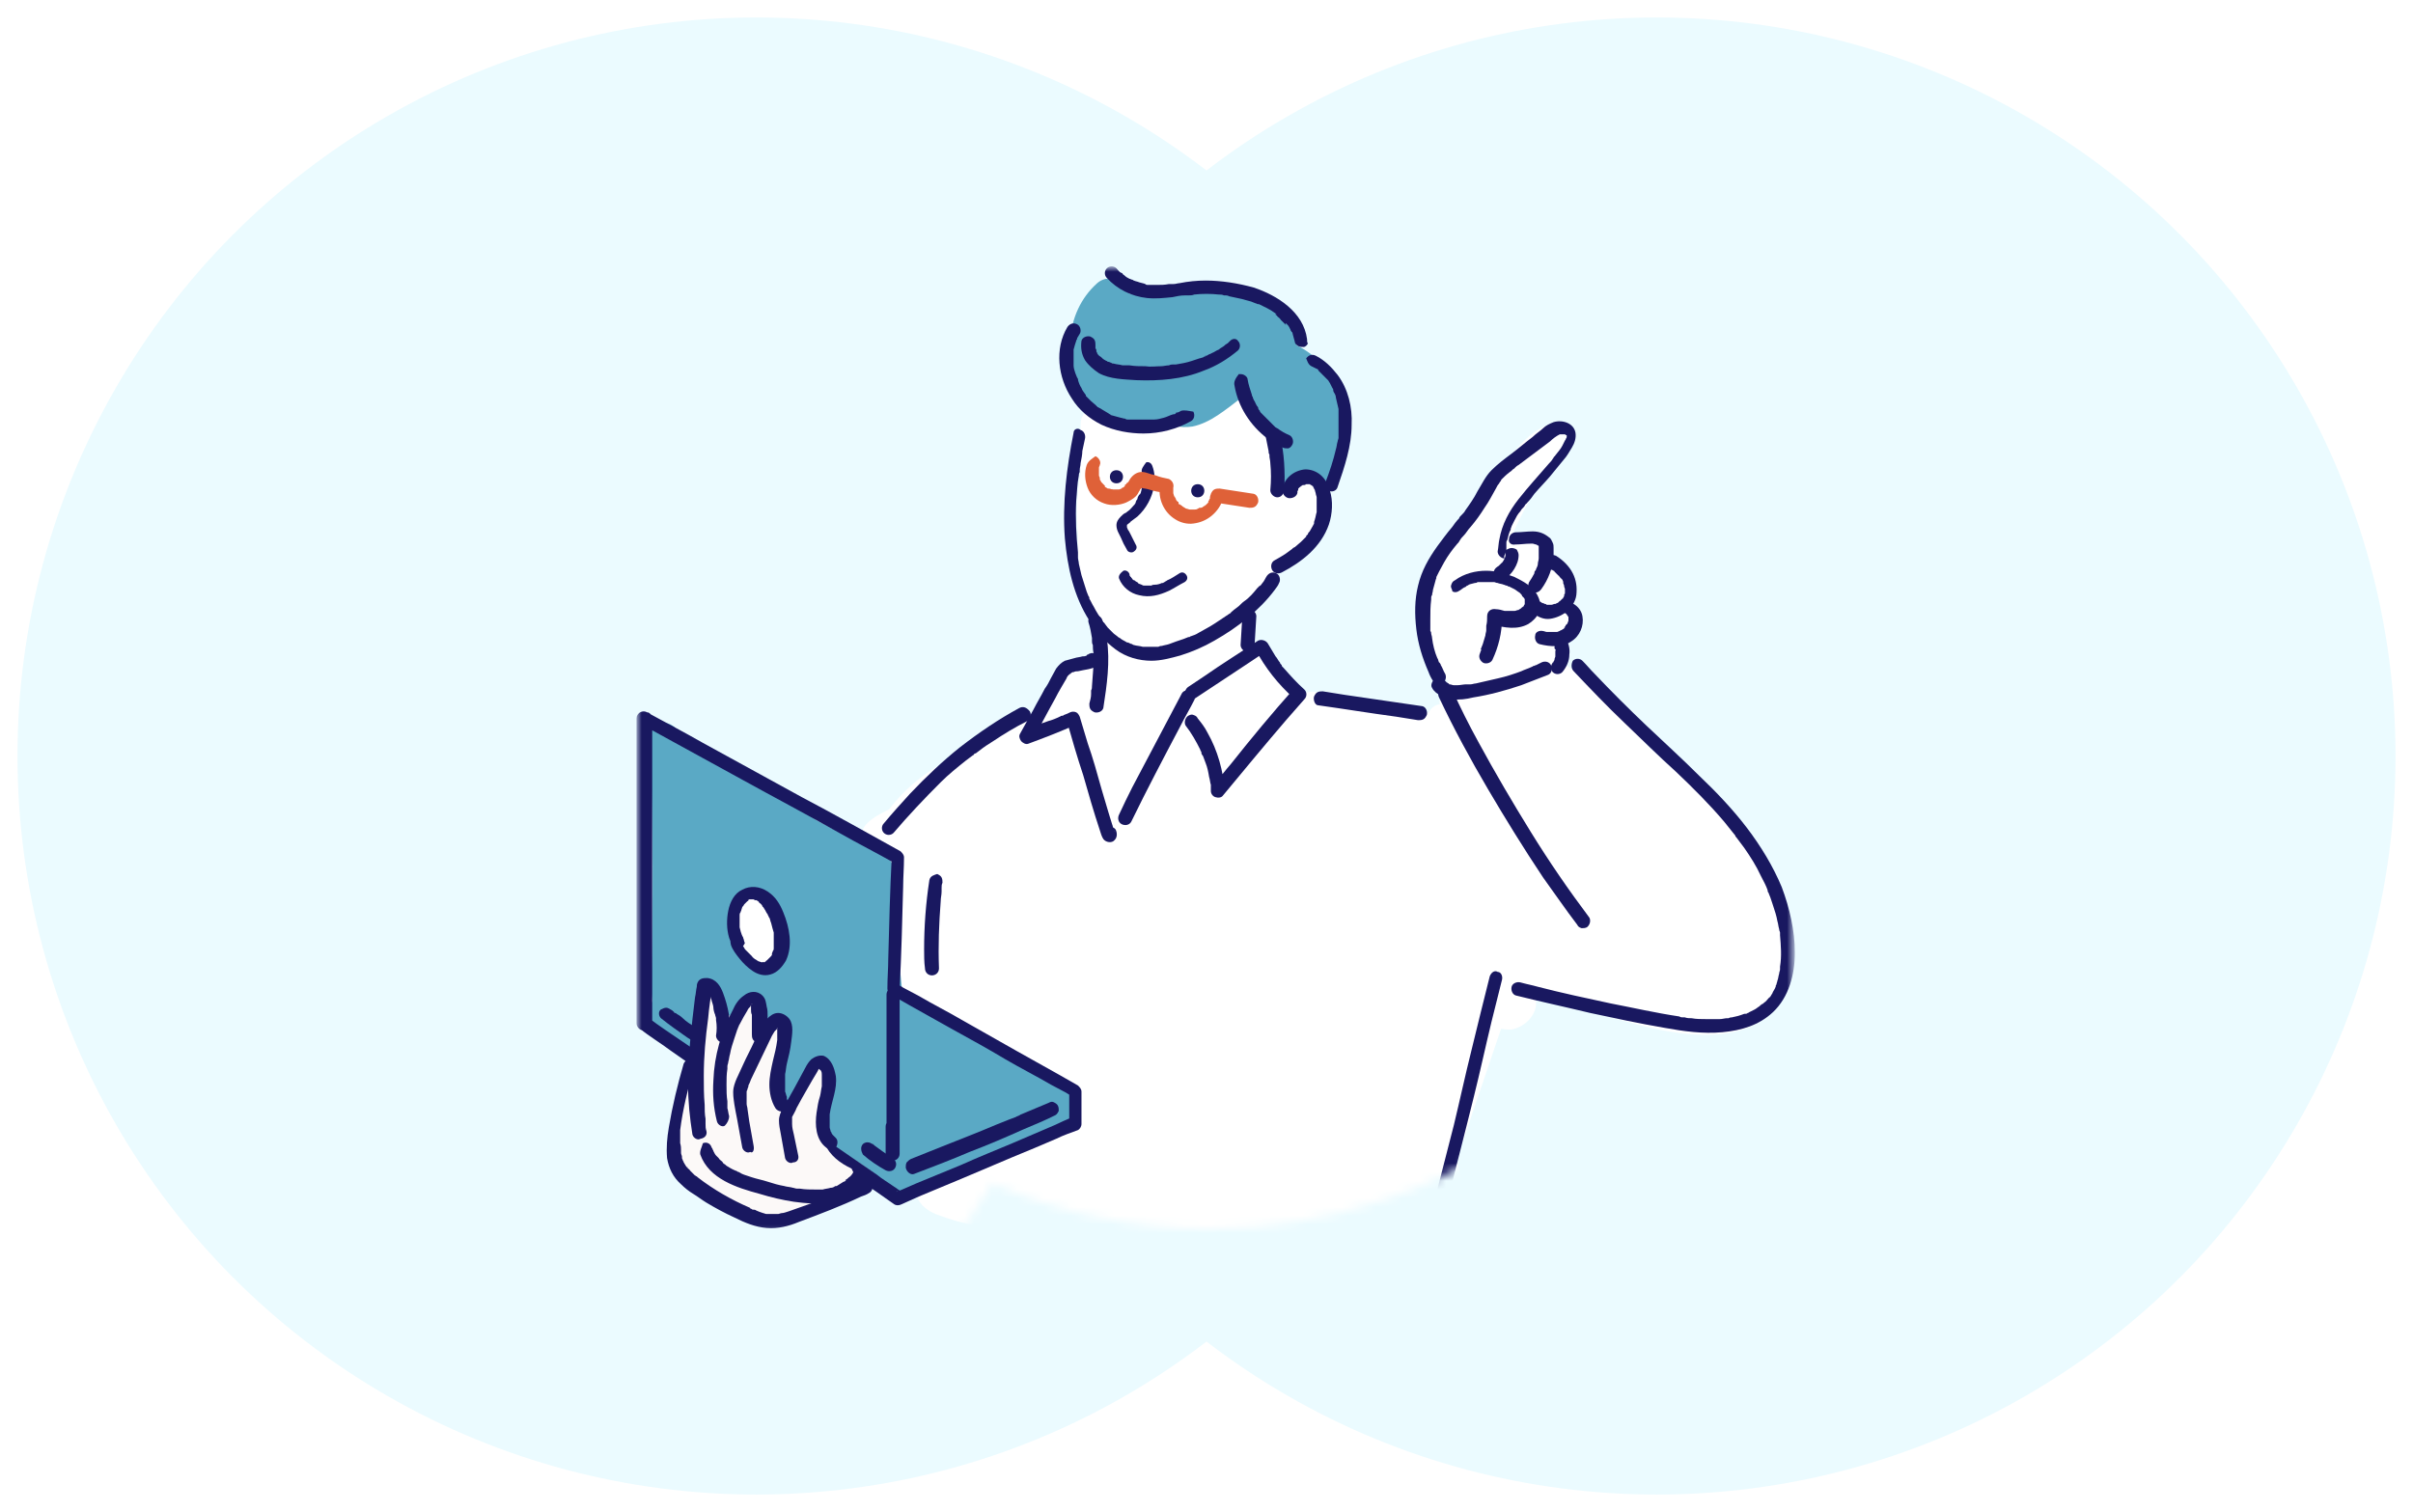<?xml version="1.0" encoding="utf-8"?>
<!-- Generator: Adobe Illustrator 26.3.1, SVG Export Plug-In . SVG Version: 6.00 Build 0)  -->
<svg version="1.1" id="Layer_1" xmlns="http://www.w3.org/2000/svg" xmlns:xlink="http://www.w3.org/1999/xlink" x="0px" y="0px"
	 viewBox="0 0 276 173" style="enable-background:new 0 0 276 173;" xml:space="preserve">
<style type="text/css">
	.st0{fill:#EBFBFF;}
	.st1{fill:#FFFFFF;filter:url(#Adobe_OpacityMaskFilter);}
	.st2{mask:url(#mask0_0_1_00000130642468670627126080000008104825676703957889_);}
	.st3{fill:#FCF9F8;}
	.st4{fill:#FFFFFF;}
	.st5{fill:#5AA9C5;}
	.st6{fill:#191860;}
	.st7{fill:#DF6138;}
</style>
<g>
	<circle class="st0" cx="86.5" cy="86.5" r="84.5"/>
	<circle class="st0" cx="189.5" cy="86.5" r="84.5"/>
	<defs>
		<filter id="Adobe_OpacityMaskFilter" filterUnits="userSpaceOnUse" x="72.9" y="30.6" width="132.5" height="110.9">
			<feColorMatrix  type="matrix" values="1 0 0 0 0  0 1 0 0 0  0 0 1 0 0  0 0 0 1 0"/>
		</filter>
	</defs>
	
		<mask maskUnits="userSpaceOnUse" x="72.9" y="30.6" width="132.5" height="110.9" id="mask0_0_1_00000130642468670627126080000008104825676703957889_">
		<path class="st1" d="M230.1,87H200c0.4-2.9,0.6-5.8,0.6-8.7c0-34.4-27.9-62.3-62.3-62.3S76.7,43.3,76.1,77.3l-15.6-2.5
			c0,0-3.3,22.3-3.5,23.4c-0.3,1.1,6,40.3,6,40.3l43.5,7.6l7-10.7c7.6,3.3,16,5.2,24.8,5.2c14.2,0,27.2-4.8,37.7-12.7h22.4L230.1,87
			L230.1,87z"/>
	</mask>
	<g class="st2">
		<path class="st3" d="M98.7,134.7c-0.2-0.6-0.6-1-1.2-1.1c-0.3-0.4-0.7-0.7-1.3-0.7c-0.4,0-0.8,0-1.2-0.1c0-0.1,0-0.1,0-0.2
			c-0.2-0.9-1.2-1.3-2-1.1c-0.3,0.1-0.5,0.1-0.8,0.2c0,0-0.2,0-0.2,0c-0.1,0-0.2,0-0.3,0c-0.5,0.1-1.1,0.1-1.6,0
			c-0.4,0-0.8-0.1-1.2-0.1c-0.5-0.2-0.9-0.3-1.4-0.5c-1.4-1.2-2.8-2.5-4.3-3.6c0-0.1,0-0.2,0-0.3c0.2-1.9,0.4-3.9-0.7-5.6
			c-0.7-1.1-2.1-1-2.8,0c-0.5,0.7-0.8,1.4-1.1,2.1c-0.1,0.1-0.2,0.3-0.2,0.5c-0.3,0.9-0.4,1.8-0.5,2.7c0,0.1,0,0.1,0,0.2
			c-0.1,0.9-0.2,1.8-0.2,2.7c-0.1,1-0.1,2,0.3,3c0.7,1.7,2,2.8,3.6,3.5c1,0.9,2.4,2.2,3.7,2.7c1.8,0.6,3.7,0.1,5.6-0.1
			c0.5-0.1,1-0.3,1.3-0.7c2-0.1,4-0.8,5.7-1.8C98.5,136.2,98.9,135.4,98.7,134.7L98.7,134.7z"/>
		<path class="st4" d="M203.2,102.8c-1.3-3.1-3.3-5.8-5.4-8.4c-2.8-3.3-6.1-6.1-9.3-9c-0.2-0.2-0.4-0.5-0.6-0.7
			c-1.8-2.2-3.5-4.4-5.6-6.3c-1-0.9-2.1-1.6-3.2-2.3c0.1-0.7-0.3-1.3-0.8-1.7c0,0,0,0,0-0.1c0.3-0.6,0.6-1.2,0.7-1.8
			c0.2-0.3,0.3-0.6,0.4-0.9c0.2-0.8,0.1-1.7-0.3-2.4c0.3-0.7,0.5-1.5,0.5-2.3c-0.1-1.4-1.5-2.6-2.9-2.3c0-0.3,0-0.7-0.1-1
			c-0.3-1.5-1.9-2.3-3.4-1.8c-0.2,0.1-0.4,0.1-0.6,0.2c1.7-3.9,3.8-7.6,6.4-11c0.8-1.1-0.6-2.9-1.9-2.4c-2.1,0.8-3.4,2.4-4.7,4.1
			c-1.4,1.9-2.8,3.7-4.2,5.6c-2.5,3.3-5.7,6.8-5.6,11.3c0.1,2.7,1.1,5.1,2.2,7.5c0.2,0.4,0.6,0.7,1,0.8c-0.6,0.3-0.9,0.9-1,1.5
			c0,0.1,0,0.2,0,0.3c-0.1,0.3-0.2,0.6-0.1,0.9c-0.4,0-0.7,0.2-1,0.5c-0.1,0.1-0.2,0.3-0.3,0.5c-0.3-0.2-0.7-0.4-1.1-0.5
			c-0.9-0.2-1.8-0.1-2.8-0.1c-0.7,0.1-1.4,0.1-2.1,0c-0.5-0.2-1-0.3-1.5-0.4c-1.1-0.3-2.2-0.4-3.4-0.6c-0.5-0.2-1.1-0.4-1.6-0.7
			c-0.7-0.3-1.6-0.2-2.1,0.4c-0.2,0-0.4-0.1-0.6-0.1c0-0.3,0-0.6-0.2-0.9c-0.4-0.6-0.8-1.2-1.2-1.8c-0.4-0.6-0.8-1.3-1.3-1.8
			c-0.5-0.4-1.2-0.6-1.9-0.4c-0.2-2.1-0.4-4.3-0.5-6.4c0,0,0-0.1,0-0.1c1.2-1.2,2.3-2.4,3.5-3.6c0.7-0.8,1.5-1.5,2.2-2.2
			c0.7-0.7,1.4-1.4,1.9-2.2c0.6-1,0.8-2.1,0.5-3.2c-0.3-1.1-1.2-2-2.3-2.3c-0.8-0.2-1.5,0-2.2,0.3c0.5-1.7,0.1-3.5-0.9-5
			c-0.9-1.5-2-2.9-3.1-4.3c-0.2-0.3-0.4-0.5-0.7-0.7c-0.1-0.1-0.1-0.1-0.2-0.1c-1-0.5-2-0.2-2.6,0.7c0,0-0.4,0.4-0.1,0.2
			c-0.1,0.1-0.2,0.3-0.3,0.4c-0.1,0.1-0.2,0.2-0.3,0.3c-2.9,1.3-5.9,2-9.1,2.2c-0.2,0-0.3,0-0.5,0c-0.1,0-0.6-0.1-0.2,0
			c-0.1,0-0.3-0.1-0.4-0.1c0,0,0,0-0.1,0c-0.1,0-0.1-0.1-0.2-0.1c0,0,0,0,0,0c0,0,0,0,0-0.1c-0.1-0.1-0.2-0.3-0.3-0.4
			c-0.3-0.3-0.5-0.7-0.8-0.9c-0.6-0.5-1.3-0.7-2.1-0.4c-0.7,0.3-1.2,1-1.2,1.8c0,0.3,0,0.6,0,1c-0.1,0.2-0.1,0.3-0.1,0.5
			c0,1.3,0,2.7,0.1,4c0,0.2,0,0.4-0.1,0.7c0,0,0,0,0,0c-0.3,2.1-0.4,4.1-0.2,6.2c0,1.5,0,2.9,0.2,4.4c0.4,2.6,1.5,5.1,3,7.3
			c-0.2,1.1-0.4,2.1-0.6,3.2c-0.2-0.1-0.4-0.1-0.7-0.2c-0.1,0-0.1,0-0.2,0c-0.5-0.1-1,0-1.4,0.1c-1.4,0.4-2.5,1.5-2.8,2.8
			c-0.1,0.3-0.1,0.6-0.1,0.9c-0.4,0.4-0.9,0.8-1.3,1.3c-0.2,0.2-0.3,0.4-0.4,0.6c-3.1,1.4-6.1,3-8.9,4.9c-0.1,0.1-0.3,0.2-0.4,0.3
			c-0.2,0-0.4,0.1-0.6,0.2c-2.9,1.3-5.5,3.4-7.4,5.9c-1,0.5-2,1-2.7,1.8c-0.4,0.5-0.6,1.2-0.3,1.8c0.2,0.6,0.8,1.1,1.5,1
			c0.2,0,0.5,0,0.7,0c0.2,0.2,0.5,0.5,0.7,0.7c0.3,0.3,0.4,0.4,0.6,0.7c0.2,0.3,0.4,0.6,0.6,1c0.1,0.2,0.2,0.4,0.3,0.6
			c0.1,0.1,0.1,0.2,0.1,0.2c0,0.1,0,0.1,0.1,0.1c0,0.1,0.1,0.2,0.1,0.2c-0.5,3.5-0.8,7-1,10.5c-0.8,6.3-0.6,12.6,0.7,18.8
			c0.1,0.4,0.3,0.8,0.5,1.1c0.2,1.2,0.3,2.4,0.6,3.6c0.1,0.3,0.2,0.6,0.4,0.9c0,0,0,0,0,0.1c0.1,1.6,1,2.6,2.4,3.2
			c6.4,2.5,13.4,2.2,20.2,2c1.6,0.2,3.3,0.3,4.9,0.4c3.9,0.2,7.9,0.3,11.8,0.3c2.6,0.3,5.3,0.4,7.9,0.2c1.6-0.2,3.2-0.4,4.8-0.8
			c1.6-0.1,3.3-0.3,4.9-0.5c0.2,0.2,0.4,0.4,0.7,0.4c0.9,0.2,1.7-0.3,2-1.1c0-0.1,0.1-0.3,0.1-0.4c0.2-0.2,0.4-0.6,0.6-0.9
			c1.6-0.6,2.6-2.2,2.2-4c-0.2-0.6-0.3-1.2-0.5-1.8c1.7-5,3.4-10,5.1-15c0.4,0.1,0.8,0.1,1.1,0.1c1.5-0.2,3-1.6,2.9-3.2
			c0-0.4-0.1-0.9-0.1-1.3c0.5,0.2,0.9,0.3,1.4,0.5c2.3,0.8,4.5,1.6,6.8,2.4c0.5,0.2,1,0.4,1.6,0.5c0,0,0,0,0,0
			c0.6,0.2,1.2,0.3,1.8,0.5c5.6,1.5,14.4,2.8,17.1-4C205.7,109.5,204.5,105.8,203.2,102.8L203.2,102.8z"/>
		<path class="st5" d="M151.6,56.6c0.8-1.3,1.4-2.8,1.8-4.2c0.1-0.2,0.1-0.3,0.2-0.5c0-0.4-0.1-0.8-0.3-1.2c0-0.2,0-0.4-0.1-0.5
			c0.6-1.8,0.5-3.8-0.1-5.5c-0.9-2.3-2.6-4.1-4.8-5.2c-0.3-1.4-0.9-2.7-1.9-3.6c-1.7-1.5-4.1-2.1-6.3-2.4c-2.1-0.3-4.2-0.2-6.3-0.1
			c-1.1,0.1-2.2,0.1-3.4,0.2c-0.4,0-0.8,0-1.2,0c-0.1-0.1-0.2-0.2-0.3-0.3c-0.1-0.1-0.2-0.2-0.3-0.2c-0.1-0.3-0.2-0.5-0.4-0.7
			c-0.8-0.7-1.9-0.7-2.7,0c-1.9,1.7-2.9,4-3.1,6.5c-0.5,0.4-0.9,0.9-0.8,1.5c0.1,0.9,0.3,1.8,0.6,2.7c0.1,0.9,0.5,1.8,1.1,2.7
			c1.2,1.5,2.9,2.5,4.7,2.7c0.5,0.2,1,0.4,1.6,0.6c1.6,0.4,3.2,0.2,4.7-0.4c0.7,0.2,1.4,0.2,2.1,0.1c1-0.2,2-0.7,2.9-1.3
			c0.9-0.6,1.8-1.3,2.7-2c0.1-0.1,0.2-0.2,0.3-0.3c0.1,0.1,0.2,0.2,0.2,0.4c0.2,0.3,0.3,0.5,0.5,0.8c0,0.1,0.1,0.2,0.2,0.3
			c0.5,0.9,1,1.7,1.7,2.4c0.1,0.1,0.1,0.2,0.2,0.3c0.3,1.3,0.6,2.6,0.8,3.9c-0.4,0.8-0.2,1.8,0.5,2.4c0.1,0.1,0.3,0.2,0.5,0.3
			c0.6-0.7,1.4-1,2.4-0.9C150.4,55,151.2,55.7,151.6,56.6L151.6,56.6z"/>
		<path class="st6" d="M137,56.9c1,0,1-1.5,0-1.5S136,56.9,137,56.9z"/>
		<path class="st6" d="M127.7,55.3c1,0,1-1.5,0-1.5S126.7,55.3,127.7,55.3z"/>
		<path class="st6" d="M128,66.2c0.4,1,1.3,1.7,2.3,1.9c1.2,0.3,2.3,0,3.4-0.5c0.6-0.3,1.2-0.7,1.8-1c0.3-0.2,0.4-0.5,0.2-0.8
			c-0.2-0.3-0.5-0.4-0.8-0.2c-0.5,0.3-0.9,0.6-1.4,0.8c-0.1,0.1-0.2,0.1-0.3,0.2c-0.1,0-0.1,0.1-0.2,0.1c0,0,0,0-0.1,0
			c0.1,0,0,0,0,0c-0.2,0.1-0.5,0.2-0.8,0.2c-0.1,0-0.3,0-0.4,0.1c0.1,0,0,0-0.1,0c-0.1,0-0.1,0-0.2,0c-0.1,0-0.2,0-0.3,0
			c-0.1,0-0.1,0-0.1,0c0,0-0.1,0-0.1,0c-0.1,0,0,0,0,0c-0.1,0-0.2,0-0.3-0.1c-0.1,0-0.2-0.1-0.3-0.1c-0.1,0-0.1,0-0.1-0.1
			c0.1,0,0,0,0,0c-0.1-0.1-0.2-0.1-0.3-0.2c-0.1,0-0.1-0.1-0.1-0.1c0,0-0.1,0-0.1,0c0,0,0.1,0.1,0,0c-0.1-0.1-0.2-0.1-0.2-0.2
			c0,0,0,0-0.1-0.1c-0.1-0.1,0,0.1,0,0c0-0.1-0.1-0.1-0.1-0.1c0-0.1-0.1-0.1-0.1-0.2c0,0,0,0,0-0.1c-0.1-0.1,0,0.1,0,0
			c-0.1-0.3-0.4-0.5-0.7-0.4C128.1,65.6,127.9,65.9,128,66.2L128,66.2z"/>
		<path class="st6" d="M142.1,70.5l-0.2,3.3c0,0.4,0.4,0.8,0.8,0.8c0.4,0,0.8-0.3,0.8-0.8l0.2-3.3c0-0.4-0.4-0.8-0.8-0.8
			C142.4,69.8,142.1,70.1,142.1,70.5z"/>
		<path class="st6" d="M136.7,79.9l6.2-4.1l1.8-1.2l-1.1-0.3c1.1,2.1,2.6,4,4.4,5.6v-1.1c-2.5,2.8-4.9,5.7-7.2,8.6
			c-0.7,0.8-1.3,1.6-2,2.5l1.3,0.6c-0.2-2.3-0.8-4.6-2-6.7c-0.3-0.6-0.7-1.1-1.1-1.6c-0.1-0.2-0.2-0.3-0.5-0.4
			c-0.2-0.1-0.4,0-0.6,0.1c-0.3,0.2-0.5,0.7-0.3,1.1c0.7,0.9,1.2,1.8,1.7,2.8c0,0.1,0,0.1,0.1,0.2c0,0.1,0.1,0.3,0,0.1
			c0,0.1,0.1,0.3,0.2,0.4c0.1,0.3,0.2,0.5,0.3,0.8c0.2,0.5,0.3,1,0.4,1.6c0.1,0.3,0.1,0.6,0.2,0.9c0,0,0-0.2,0-0.1
			c0,0.1,0,0.1,0,0.1c0,0.1,0,0.2,0,0.2c0,0.2,0,0.3,0,0.5c0,0.3,0.2,0.6,0.5,0.7c0.3,0.1,0.7,0.1,0.9-0.2c2.4-2.9,4.8-5.8,7.2-8.6
			c0.7-0.8,1.4-1.6,2.1-2.4c0.3-0.3,0.3-0.8,0-1.1c-0.9-0.8-1.6-1.6-2.4-2.5c0,0-0.2-0.2-0.1-0.1c-0.1-0.1-0.1-0.1-0.1-0.2
			c-0.1-0.1-0.2-0.2-0.2-0.3c-0.2-0.2-0.3-0.5-0.5-0.7c-0.3-0.5-0.6-1-0.9-1.5c-0.2-0.3-0.7-0.5-1.1-0.3c-2.1,1.4-4.2,2.7-6.2,4.1
			l-1.8,1.2c-0.3,0.2-0.5,0.7-0.3,1.1C135.8,79.9,136.3,80.1,136.7,79.9z"/>
		<path class="st6" d="M135.2,79.3c-1.9,3.6-3.8,7.2-5.7,10.8c-0.5,1-1,2-1.5,3.1c-0.2,0.4-0.1,0.9,0.3,1.1c0.4,0.2,0.9,0.1,1.1-0.3
			c1.8-3.7,3.7-7.3,5.6-10.9c0.5-1,1.1-2,1.6-3c0.2-0.4,0.1-0.9-0.3-1.1C135.8,78.9,135.4,79,135.2,79.3z"/>
		<path class="st6" d="M124.6,74.8c-0.1,0-0.1,0.1-0.2,0.1c0,0-0.1,0-0.1,0.1c0.1-0.1,0.1-0.1,0,0c-0.2,0.1-0.3,0.1-0.5,0.1
			c-0.3,0.1-0.6,0.1-0.9,0.2c-0.4,0.1-0.7,0.2-1.1,0.3c-0.4,0.2-0.7,0.5-1,0.9c-0.2,0.4-0.4,0.7-0.6,1.1c-0.2,0.4-0.4,0.8-0.7,1.2
			c-0.4,0.8-0.9,1.6-1.3,2.4c-0.5,0.9-1,1.8-1.5,2.7c-0.2,0.3-0.1,0.6,0.1,0.9c0.2,0.2,0.5,0.4,0.8,0.3c1.9-0.7,3.7-1.4,5.5-2.2
			l-1.1-0.5c0.6,2.1,1.2,4.2,1.9,6.3c0.6,2.1,1.2,4.2,1.9,6.3c0.1,0.3,0.2,0.7,0.4,1c0.3,0.4,1,0.5,1.3,0.1c0.3-0.3,0.3-0.8,0.1-1.2
			c-0.4-0.5-1.1-0.4-1.4,0.1c-0.2,0.4-0.1,0.9,0.3,1.1c0.4,0.2,0.8,0.1,1.1-0.3l-0.1,0.1l-0.3,0.2l-0.2,0l-0.4-0.1
			c-0.1-0.1-0.2-0.2-0.3-0.4c-0.1-0.5,0.6-1,1-0.7c0,0,0.2,0.2,0.1,0.1c0.1,0.2,0,0.1,0,0c-0.1-0.2-0.1-0.5-0.2-0.7l-0.4-1.3
			l-0.8-2.7c-0.5-1.8-1-3.6-1.6-5.3c-0.3-1-0.6-2-0.9-3c-0.1-0.2-0.2-0.4-0.4-0.5c-0.2-0.1-0.5-0.1-0.7,0c-0.2,0.1-0.4,0.2-0.7,0.3
			c-0.1,0.1-0.2,0.1-0.3,0.1c-0.1,0-0.1,0.1-0.2,0.1c-0.2,0.1,0.2-0.1,0,0c-0.4,0.2-0.9,0.4-1.3,0.5c-0.9,0.3-1.8,0.7-2.7,1l0.9,1.1
			c0.9-1.5,1.7-3.1,2.6-4.7c0.4-0.8,0.9-1.6,1.3-2.3c0-0.1,0.1-0.2,0.1-0.2c0,0,0-0.1,0.1-0.1l0,0c0.1-0.1,0-0.1,0,0
			c0-0.1,0.1-0.1,0.2-0.2c0.1,0,0.1-0.1,0,0c0,0,0.1,0,0.1-0.1c0.1,0,0.1-0.1,0.2-0.1c0.1-0.1-0.2,0.1,0,0c0,0,0,0,0.1,0
			c0.2-0.1,0.3-0.1,0.5-0.1c0.8-0.2,1.5-0.2,2.2-0.6c0.3-0.2,0.5-0.7,0.3-1.1C125.5,74.8,125,74.6,124.6,74.8L124.6,74.8z"/>
		<path class="st6" d="M172.3,62.9c0-0.2,0-0.4,0-0.6c0,0.2,0-0.2,0,0c0-0.1,0-0.1,0-0.2c0-0.1,0-0.2,0.1-0.3
			c0.1-0.4,0.2-0.9,0.4-1.2c0,0,0-0.1,0-0.1c0,0,0.1-0.2,0,0c0-0.1,0.1-0.2,0.1-0.3c0.1-0.2,0.2-0.4,0.3-0.6
			c0.2-0.4,0.4-0.8,0.7-1.1c0.1-0.2,0.2-0.3,0.4-0.5c0.1-0.1,0.1-0.2,0.2-0.3c0,0,0.1-0.1,0.1-0.1c-0.1,0.2,0,0,0.1-0.1
			c0.3-0.3,0.6-0.7,0.8-1c0.6-0.7,1.2-1.3,1.8-2s1.2-1.5,1.8-2.2c0.3-0.4,0.5-0.8,0.7-1.1c0.3-0.5,0.5-1.1,0.4-1.7
			c-0.2-1.1-1.5-1.5-2.5-1.2c-0.5,0.2-0.9,0.4-1.2,0.7s-0.8,0.6-1.2,1c-0.8,0.6-1.6,1.3-2.4,1.9c-0.8,0.6-1.6,1.2-2.3,1.9
			c-0.7,0.7-1.1,1.6-1.6,2.4c-0.4,0.8-0.9,1.5-1.4,2.2c-0.1,0.2-0.2,0.3-0.4,0.5c0,0-0.1,0.2,0,0c0,0-0.1,0.1-0.1,0.1
			c-0.1,0.1-0.2,0.2-0.2,0.3c-0.3,0.3-0.6,0.7-0.8,1c-0.6,0.7-1.1,1.4-1.7,2.2c-1,1.4-1.8,2.8-2.2,4.5c-0.4,1.6-0.4,3.3-0.2,5
			s0.7,3.3,1.4,4.9c0.1,0.3,0.3,0.7,0.5,1c0.2,0.4,0.7,0.5,1.1,0.3c0.3-0.2,0.5-0.7,0.3-1.1c-0.2-0.3-0.3-0.7-0.5-1
			c0-0.1-0.1-0.2-0.1-0.2c-0.1-0.2,0.1,0.2,0,0c0,0,0-0.1-0.1-0.1c-0.1-0.2-0.1-0.4-0.2-0.5c-0.3-0.7-0.5-1.5-0.6-2.3
			c0-0.2-0.1-0.4-0.1-0.5c0-0.1,0-0.2-0.1-0.3c0,0,0-0.1,0-0.1c0,0,0-0.1,0-0.1c0-0.1,0-0.1,0,0.1c0-0.1,0-0.2,0-0.3
			c0-0.1,0-0.2,0-0.3c0-0.2,0-0.4,0-0.6c0-0.8,0-1.5,0.1-2.3c0,0.2,0,0.1,0,0c0-0.1,0-0.1,0-0.2c0-0.1,0-0.2,0.1-0.3
			c0-0.2,0.1-0.4,0.1-0.6c0.1-0.4,0.2-0.7,0.3-1.1c0-0.1,0.1-0.2,0.1-0.3c-0.1,0.2,0,0,0-0.1c0.1-0.2,0.2-0.4,0.3-0.6
			c0.2-0.4,0.4-0.7,0.6-1.1c0.4-0.7,0.9-1.4,1.5-2.1c0,0-0.1,0.1,0,0c0,0,0.1-0.1,0.1-0.1c0.1-0.1,0.1-0.2,0.2-0.3
			c0.1-0.2,0.3-0.4,0.4-0.5c0.3-0.3,0.5-0.7,0.8-1c0.6-0.7,1.1-1.4,1.6-2.2c0.5-0.7,0.9-1.5,1.3-2.2c0.1-0.2,0.2-0.4,0.3-0.5
			c0.1-0.1,0.1-0.2,0.2-0.3c0,0-0.1,0.1,0,0c0.1-0.1,0.1-0.1,0.1-0.2c0.3-0.3,0.6-0.6,1-0.9c0.2-0.1,0.3-0.3,0.5-0.4
			c-0.1,0.1,0.2-0.1,0,0c0,0,0.1-0.1,0.1-0.1c0.1-0.1,0.2-0.2,0.4-0.3c0.4-0.3,0.8-0.6,1.2-0.9c0.8-0.6,1.6-1.2,2.4-1.8
			c0.3-0.3,0.7-0.6,1.1-0.8l0.1,0c0.1,0,0.1,0,0,0c0,0,0.1,0,0.2,0c0,0,0.1,0,0.2,0c0.2,0-0.2,0-0.1,0c0.1,0,0.2,0,0.2,0
			c-0.2,0-0.1,0,0,0c0,0,0.1,0,0.1,0c0.1,0,0.1,0-0.1,0c0,0,0.1,0.1,0.2,0.1l-0.1-0.1c0,0,0,0,0.1,0.1c0.1,0.1-0.1-0.2,0,0
			c0.1,0.1,0,0,0,0c0,0,0,0.2,0,0c0-0.1,0,0,0,0.1c0,0.1,0,0.1,0,0c0,0,0,0.1,0,0.1c0,0,0,0.1-0.1,0.2c0,0.2,0.1-0.2,0,0
			c0,0.1-0.1,0.2-0.1,0.2c-0.1,0.2-0.2,0.4-0.3,0.6c-0.2,0.4-0.5,0.7-0.8,1.1c0,0-0.2,0.3-0.1,0.1c-0.1,0.1-0.1,0.2-0.2,0.3
			c-0.1,0.2-0.3,0.4-0.4,0.5c-1.2,1.4-2.4,2.7-3.5,4.1c-1.1,1.4-1.9,2.9-2.2,4.6c-0.1,0.4-0.1,0.9-0.2,1.4c0,0.4,0.4,0.8,0.8,0.8
			C171.9,63.6,172.3,63.3,172.3,62.9L172.3,62.9z"/>
		<path class="st6" d="M173.3,62.3c0.6,0,1.2-0.1,1.8-0.1c0.1,0,0.1,0,0.2,0c0,0,0.1,0,0.1,0c-0.1,0-0.2,0-0.1,0
			c0.1,0,0.3,0.1,0.4,0.1c0,0,0.2,0.1,0,0c-0.1-0.1,0,0,0,0c0.1,0,0.1,0.1,0.2,0.1c0,0,0.1,0,0.1,0.1c-0.2-0.1-0.1-0.1,0,0
			c0.1,0.1,0.1,0.1,0.2,0.2l-0.2-0.3c0,0,0,0.1,0,0.2c0,0,0,0.1,0,0.1v-0.1c0,0.1,0,0.2,0,0.3c0,0.2,0,0.4,0,0.6c0,0.1,0,0.2,0,0.3
			v0c0,0.1,0,0.1,0,0c0,0,0,0.1,0,0.1c0,0.2-0.1,0.4-0.1,0.6s-0.1,0.4-0.2,0.6c0,0,0,0.1-0.1,0.2c-0.1,0.2,0,0,0,0
			c-0.1,0.1-0.1,0.2-0.1,0.3c-0.2,0.4-0.4,0.7-0.6,1c-0.1,0.2-0.1,0.4-0.1,0.6s0.2,0.4,0.4,0.5c0.4,0.2,0.8,0.1,1.1-0.3
			c0.8-1.1,1.3-2.4,1.4-3.8c0-0.3,0-0.6,0-0.9c0-0.2,0-0.4-0.1-0.6c-0.1-0.2-0.2-0.5-0.4-0.6c-0.6-0.5-1.2-0.7-1.9-0.7
			c-0.6,0-1.3,0.1-1.9,0.1c-0.4,0-0.8,0.3-0.8,0.8C172.5,62,172.8,62.4,173.3,62.3L173.3,62.3z"/>
		<path class="st6" d="M177.3,65.1c0.1,0,0.1,0.1,0.2,0.1c0.1,0,0.1,0.1,0.2,0.1c-0.1-0.1-0.1-0.1,0,0c0,0,0.1,0,0.1,0.1
			c0.1,0.1,0.1,0.1,0.2,0.2c0.1,0.1,0.2,0.2,0.3,0.3c-0.1-0.2,0.1,0.1,0,0c0,0,0,0,0.1,0.1c0.1,0.1,0.1,0.2,0.2,0.2
			c0.1,0.1,0.2,0.3,0.2,0.4c0,0.1,0.1,0.2,0,0c0,0,0,0.1,0,0.1c0,0.1,0.1,0.2,0.1,0.3c0,0.2,0.1,0.3,0.1,0.4c0,0,0-0.2,0-0.1
			c0,0,0,0.1,0,0.1c0,0.1,0,0.2,0,0.2s0,0.2,0,0.2c0,0.2,0-0.2,0-0.1c0,0,0,0.1,0,0.1c0,0.1,0,0.2-0.1,0.2c0,0,0,0,0,0.1
			c0,0-0.1,0.2,0,0s0,0.1,0,0.1c0,0.1-0.1,0.1-0.1,0.2c0,0.1-0.2,0.2,0,0c-0.1,0.1-0.1,0.1-0.2,0.2c0,0-0.1,0.1-0.1,0.1
			c0,0-0.2,0.2-0.1,0.1s-0.1,0-0.1,0.1c-0.1,0-0.1,0.1-0.2,0.1c-0.1,0-0.1,0.1-0.2,0.1c0,0,0,0-0.1,0c0.2-0.1,0.1,0,0,0
			c-0.1,0-0.2,0.1-0.4,0.1c0,0-0.1,0-0.1,0c-0.1,0,0.2,0,0.1,0c-0.1,0-0.1,0-0.2,0c-0.1,0-0.1,0-0.2,0c-0.1,0-0.2,0,0.1,0
			c0,0-0.1,0-0.1,0c-0.1,0-0.1,0-0.2-0.1c0,0-0.1,0-0.1,0c-0.1-0.1,0.2,0.1,0,0c-0.1,0-0.1-0.1-0.2-0.1c0,0,0,0-0.1,0
			c-0.1-0.1,0.2,0.1,0,0c-0.3-0.3-0.8-0.3-1.1,0c-0.3,0.3-0.3,0.8,0,1.1c0.6,0.5,1.3,0.8,2,0.7s1.4-0.4,2-0.9c0.5-0.5,0.9-1.1,1-1.8
			c0.1-0.9,0-1.7-0.4-2.5c-0.4-0.8-1.1-1.5-1.9-2c-0.4-0.2-0.9-0.1-1.1,0.3C176.8,64.4,176.9,64.9,177.3,65.1L177.3,65.1z"/>
		<path class="st6" d="M179.1,70.2c0,0,0.1,0,0.1,0.1C179.3,70.3,179.1,70.2,179.1,70.2C179.1,70.3,179.2,70.3,179.1,70.2
			c0.1,0.1,0.1,0.1,0.2,0.1c0.1,0.1-0.1-0.1-0.1-0.1c0,0,0,0,0,0.1c0,0,0,0.1,0.1,0.1c0,0,0,0,0,0.1c0.1,0.1,0-0.1,0-0.1
			c0,0,0.1,0.2,0.1,0.2c0,0,0,0.2,0,0s0,0,0,0c0,0.1,0,0.2,0,0.3c0,0.2,0-0.2,0,0c0,0,0,0.1,0,0.1c0,0.1-0.1,0.2-0.1,0.3
			c0,0.1,0-0.1,0-0.1c0,0,0,0.1,0,0.1c0,0,0,0.1-0.1,0.1c0,0,0,0.1-0.1,0.1c0,0-0.1,0.2,0,0.1c0.1-0.1,0,0,0,0c0,0-0.1,0.1-0.1,0.1
			c0,0-0.1,0.1-0.1,0.1c0,0,0.1-0.1,0.1,0c0,0-0.1,0-0.1,0.1c-0.1,0.1-0.2,0.1-0.3,0.2c-0.1,0,0.1,0,0.1,0c0,0-0.1,0-0.1,0
			c-0.1,0-0.1,0-0.2,0.1c-0.1,0-0.2,0.1-0.3,0.1c0,0-0.1,0-0.1,0c-0.1,0,0,0,0.1,0c-0.1,0-0.1,0-0.2,0c-0.3,0-0.5,0-0.8,0
			c0,0-0.1,0,0,0c0.1,0,0,0,0,0c-0.1,0-0.1,0-0.2,0c-0.1,0-0.3-0.1-0.4-0.1c-0.4-0.1-0.9,0.1-0.9,0.5c-0.1,0.4,0.1,0.9,0.5,1
			c1.2,0.3,2.6,0.4,3.6-0.3c1-0.6,1.5-1.8,1.3-2.9c-0.1-0.6-0.5-1.1-1-1.4c-0.3-0.2-0.9-0.1-1.1,0.3
			C178.7,69.6,178.8,70.1,179.1,70.2L179.1,70.2z"/>
		<path class="st6" d="M163.8,78.7c0.2,0.4,0.6,0.7,1,0.9s0.8,0.3,1.3,0.4c0.8,0.1,1.6,0,2.4-0.2c1.9-0.3,3.7-0.8,5.5-1.4
			c1-0.4,2.1-0.8,3.1-1.2c0.4-0.2,0.5-0.7,0.3-1.1c-0.2-0.4-0.7-0.5-1.1-0.3c-0.2,0.1-0.4,0.2-0.6,0.3c-0.1,0-0.2,0.1-0.3,0.1
			c0,0-0.1,0.1,0,0c-0.1,0-0.1,0.1-0.2,0.1c-0.4,0.2-0.8,0.3-1.2,0.5c-0.8,0.3-1.7,0.6-2.6,0.8c-0.9,0.2-1.7,0.4-2.6,0.6
			c-0.2,0-0.4,0.1-0.6,0.1c-0.1,0-0.2,0-0.3,0c-0.1,0-0.1,0-0.2,0c-0.2,0,0.2,0,0,0c-0.3,0-0.7,0.1-1,0.1c-0.1,0-0.2,0-0.3,0
			c0,0-0.1,0-0.1,0c-0.1,0,0.2,0,0,0c-0.2,0-0.3-0.1-0.5-0.1c-0.1,0-0.1-0.1,0,0c0,0-0.1-0.1-0.1-0.1c-0.1,0-0.1-0.1-0.2-0.1
			c-0.1-0.1,0.1,0.1,0,0c0,0-0.1-0.1-0.1-0.1s-0.1-0.1-0.1-0.1c-0.1-0.1,0,0,0,0.1c0,0,0,0,0-0.1c-0.2-0.3-0.7-0.5-1.1-0.3
			C163.8,77.9,163.6,78.4,163.8,78.7L163.8,78.7z"/>
		<path class="st6" d="M170.4,111.7c-0.7,2.8-1.4,5.6-2.1,8.5c-0.7,2.8-1.3,5.6-2,8.5c-0.4,1.6-2.5,9.7-2.9,11.3
			c-0.1,0.4,0.1,0.9,0.5,0.9c0.4,0.1,0.8-0.1,0.9-0.5c0.7-2.8,3.1-12.1,3.8-15c0.7-2.8,1.3-5.6,2-8.5c0.4-1.6,0.8-3.2,1.2-4.8
			c0.1-0.4-0.1-0.9-0.5-0.9C171,111,170.6,111.2,170.4,111.7L170.4,111.7z"/>
		<path class="st6" d="M116.6,81c-2.4,1.3-4.6,2.8-6.8,4.5c-2,1.6-3.9,3.4-5.7,5.3c-1,1.1-2,2.2-3,3.4c-0.3,0.3-0.3,0.8,0,1.1
			c0.3,0.3,0.8,0.3,1.1,0c1.7-2,3.5-3.9,5.4-5.8c0.9-0.9,1.9-1.7,2.9-2.5c0.3-0.2,0.5-0.4,0.8-0.6c0,0,0.1-0.1,0,0
			c0,0,0.1,0,0.1-0.1c0.1-0.1,0.1-0.1,0.2-0.1c0.1-0.1,0.3-0.2,0.4-0.3c0.5-0.4,1.1-0.8,1.6-1.1c1.2-0.8,2.5-1.6,3.9-2.3
			c0.4-0.2,0.5-0.7,0.3-1.1C117.4,80.9,117,80.8,116.6,81L116.6,81z"/>
		<path class="st6" d="M148.4,56.4c0,0,0-0.1,0-0.2C148.4,56.2,148.3,56.4,148.4,56.4c0-0.1,0-0.1,0-0.1c0,0,0-0.1,0-0.1
			c0,0,0-0.1,0-0.1c0-0.1-0.1,0.2,0,0.1c0.1-0.1,0.1-0.2,0.1-0.3c0.1-0.1-0.1,0.1,0,0c0,0,0.1-0.1,0.1-0.1c0,0,0.1-0.1,0.1-0.1
			c0,0,0,0,0.1,0c0,0-0.2,0.1-0.1,0c0.1-0.1,0.2-0.1,0.3-0.2c0.1,0,0.2-0.1,0,0c0,0,0.1,0,0.1,0c0.1,0,0.2,0,0.3-0.1
			c-0.2,0.1-0.1,0,0,0c0.1,0,0.1,0,0.2,0c0,0,0.1,0,0.1,0c0.1,0-0.2,0-0.1,0c0,0,0.1,0,0.1,0c0.1,0,0.1,0,0.1,0c0,0,0.1,0,0.1,0
			c0,0-0.2-0.1-0.1,0c0,0,0.1,0,0.1,0.1c0,0,0.1,0,0.1,0c0.1,0.1,0,0,0,0c0,0,0.1,0.1,0.1,0.1c0.1,0,0.1,0.1,0.1,0.1
			c0.1,0.1-0.1-0.1,0,0c0,0.1,0.1,0.1,0.1,0.2c0,0.1,0.1,0.1,0.1,0.2c0,0.1,0.1,0.2,0,0c0,0.1,0.1,0.3,0.1,0.4
			c0,0.1,0.1,0.3,0.1,0.4c0,0.1,0,0.1,0,0.2c0,0,0,0.1,0,0.1c0,0.1,0-0.2,0,0c0,0.3,0,0.5,0,0.8c0,0.1,0,0.3,0,0.4c0,0,0,0.1,0,0
			s0,0,0,0c0,0.1,0,0.2,0,0.2c-0.1,0.3-0.1,0.5-0.2,0.8c0,0.1-0.1,0.2-0.1,0.4c0,0.1,0.1-0.1,0,0c0,0,0,0.1,0,0.1
			c0,0.1-0.1,0.1-0.1,0.2c-0.1,0.2-0.3,0.5-0.4,0.7c-0.1,0.1-0.2,0.2-0.2,0.3c0,0,0,0.1-0.1,0.1c-0.1,0.1,0.1-0.1,0,0
			c-0.1,0.1-0.1,0.1-0.1,0.2c-0.2,0.2-0.4,0.4-0.6,0.6c-0.2,0.2-0.5,0.4-0.7,0.6c-0.1,0-0.1,0.1-0.2,0.1c0.1-0.1,0.1,0,0,0
			c0,0-0.1,0.1-0.1,0.1c-0.1,0.1-0.3,0.2-0.4,0.3c-0.5,0.4-1.1,0.7-1.6,1c-0.4,0.2-0.5,0.7-0.3,1.1c0.2,0.4,0.7,0.5,1.1,0.3
			c2.3-1.2,4.5-2.9,5.4-5.5c0.4-1.2,0.5-2.7,0.1-3.9c-0.2-0.7-0.5-1.3-1.1-1.8c-0.5-0.4-1.1-0.6-1.7-0.6c-1.3,0.1-2.6,1.1-2.6,2.5
			c0,0.4,0.4,0.8,0.8,0.8S148.3,56.8,148.4,56.4L148.4,56.4z"/>
		<path class="st6" d="M130.6,54c0.1,0.1,0.1,0.3,0.1,0.4c0,0.1,0,0.2,0,0.2c0,0,0.1,0.2,0,0c0,0,0,0.1,0,0.1c0,0.1,0,0.3,0,0.4
			c0,0.1,0,0.2,0,0.2c0,0,0,0.1,0,0.1c0,0.1,0-0.1,0,0c-0.1,0.3-0.1,0.6-0.2,0.9c0,0.1-0.1,0.2-0.1,0.2c0.1-0.1,0,0.1-0.1,0.1
			c-0.1,0.2-0.2,0.3-0.2,0.5c-0.1,0.1-0.2,0.3-0.2,0.4c0,0.1-0.1,0.1-0.1,0.2c0,0,0.1-0.1,0,0c0,0-0.1,0.1-0.1,0.1
			c-0.2,0.2-0.4,0.5-0.7,0.7c0,0-0.1,0-0.1,0.1c-0.1,0.1,0.1-0.1,0,0c-0.1,0-0.1,0.1-0.2,0.1c-0.2,0.1-0.3,0.2-0.5,0.4
			c-0.3,0.3-0.5,0.6-0.5,1c0,0.3,0.1,0.6,0.2,0.8c0.1,0.2,0.2,0.4,0.3,0.6c0.2,0.5,0.4,0.9,0.7,1.4c0.1,0.3,0.6,0.4,0.8,0.2
			c0.3-0.2,0.4-0.5,0.2-0.8c-0.2-0.4-0.4-0.8-0.6-1.2c-0.1-0.2-0.2-0.4-0.3-0.5c0-0.1-0.1-0.2-0.1-0.3s0,0.1,0,0c0,0,0-0.1,0-0.1
			c0,0,0,0,0,0v0c0,0.1,0,0.1,0,0c0,0,0-0.1,0-0.1l0,0.1c0,0,0,0,0-0.1c0-0.1,0.1-0.1,0.2-0.2c0,0,0,0,0.1-0.1c0.1,0,0.1,0,0,0
			c0,0,0.1,0,0.1-0.1c0.3-0.2,0.5-0.4,0.8-0.6c1-0.9,1.7-2.2,1.9-3.5c0.1-0.8,0.1-1.5-0.2-2.3c-0.1-0.3-0.4-0.5-0.7-0.4
			C130.8,53.3,130.5,53.7,130.6,54L130.6,54z"/>
		<path class="st6" d="M122.8,49.5c-0.8,4-1.3,8.1-1,12.1c0.3,3.3,1,6.6,2.8,9.4c0.8,1.3,1.8,2.4,3,3.3s2.7,1.3,4.1,1.3
			c1.1,0,2.2-0.3,3.3-0.6c1.3-0.4,2.7-1,3.9-1.7c1.4-0.8,2.6-1.6,3.8-2.6c1.2-1,2.2-2,3.1-3.2c0.2-0.3,0.4-0.5,0.5-0.8
			c0.2-0.3,0.1-0.9-0.3-1.1c-0.4-0.2-0.8-0.1-1.1,0.3c-0.2,0.3-0.3,0.6-0.5,0.8c-0.1,0.1-0.2,0.3-0.3,0.4c0,0,0.1-0.2,0-0.1
			c0,0-0.1,0.1-0.1,0.1c-0.1,0.1-0.1,0.1-0.2,0.2c-0.4,0.5-0.9,1.1-1.5,1.5c-0.3,0.2-0.5,0.5-0.8,0.7c-0.1,0.1-0.3,0.2-0.4,0.3
			c0,0-0.1,0.1-0.1,0.1c-0.1,0.1,0.2-0.1,0,0c-0.1,0.1-0.2,0.1-0.2,0.2c-0.6,0.4-1.2,0.8-1.8,1.2c-0.6,0.4-1.2,0.7-1.9,1.1
			c-0.3,0.2-0.6,0.3-0.9,0.4c-0.1,0-0.1,0.1-0.2,0.1c0,0-0.1,0-0.1,0c0.2-0.1,0.1,0,0,0c-0.2,0.1-0.3,0.1-0.5,0.2
			c-0.6,0.2-1.2,0.4-1.7,0.6c-0.3,0.1-0.5,0.1-0.8,0.2c-0.1,0-0.2,0-0.4,0.1c-0.2,0,0.2,0,0,0c-0.1,0-0.1,0-0.2,0
			c-0.2,0-0.5,0-0.7,0c-0.1,0-0.3,0-0.4,0c-0.1,0-0.2,0-0.3,0c0.2,0,0.1,0,0,0c-0.1,0-0.1,0-0.2,0c-0.3-0.1-0.7-0.1-1-0.2
			c-0.1,0-0.2-0.1-0.2-0.1c-0.1,0-0.3-0.2-0.1,0c-0.2-0.1-0.3-0.2-0.5-0.2c-0.3-0.2-0.6-0.3-0.8-0.5c-0.1,0-0.1-0.1-0.2-0.1
			c-0.1-0.1,0.1,0.1,0,0c0,0-0.1-0.1-0.1-0.1c-0.1-0.1-0.3-0.2-0.4-0.3c-0.2-0.2-0.5-0.5-0.7-0.7c-0.1-0.1-0.2-0.3-0.3-0.4
			c0,0-0.2-0.2,0,0c-0.1-0.1-0.1-0.2-0.2-0.2c-0.4-0.6-0.8-1.2-1.1-1.8c-0.2-0.3-0.3-0.6-0.5-0.9c0,0,0-0.1,0-0.1
			c-0.1-0.2,0.1,0.2,0,0c0-0.1-0.1-0.2-0.1-0.2c-0.1-0.2-0.1-0.3-0.2-0.5c-0.2-0.6-0.4-1.3-0.6-1.9c-0.1-0.4-0.2-0.9-0.3-1.3
			c0-0.2-0.1-0.5-0.1-0.7c0-0.1,0-0.2,0-0.3c0-0.1,0-0.1,0-0.2c0,0.2,0-0.1,0-0.1c-0.2-2-0.3-3.9-0.2-5.9c0.1-1,0.1-1.9,0.3-2.9
			c0-0.1,0-0.2,0.1-0.4c0-0.1,0-0.1,0-0.2c0,0.2,0,0,0,0c0-0.3,0.1-0.5,0.1-0.8c0.1-0.5,0.2-1,0.2-1.4c0.1-0.5,0.2-0.9,0.3-1.4
			c0.1-0.4-0.1-0.9-0.5-1C123.3,48.9,122.8,49.1,122.8,49.5L122.8,49.5z"/>
		<path class="st6" d="M135.1,47c-0.2,0.1-0.3,0.2-0.5,0.2c-0.1,0-0.1,0-0.1,0.1c-0.1,0-0.1,0.1,0,0c-0.1,0.1-0.2,0.1-0.3,0.1
			c-0.4,0.1-0.7,0.3-1.1,0.4c-0.4,0.1-0.7,0.2-1.1,0.2c-0.1,0-0.2,0-0.2,0c0,0-0.1,0-0.1,0c-0.1,0,0.1,0,0.1,0c0,0-0.3,0-0.3,0
			c-0.1,0-0.2,0-0.3,0c-0.4,0-0.8,0-1.1,0c-0.2,0-0.4,0-0.6,0c-0.1,0-0.2,0-0.2,0c0,0-0.1,0-0.1,0h0c-0.1,0-0.1,0,0.1,0
			c-0.1,0-0.2,0-0.3,0c-0.1,0-0.2,0-0.3-0.1c-0.2,0-0.4-0.1-0.5-0.1c-0.4-0.1-0.7-0.2-1.1-0.3c0,0-0.1,0-0.1-0.1l0.1,0
			c0,0-0.1,0-0.1,0c-0.1,0-0.2-0.1-0.2-0.1c-0.2-0.1-0.3-0.2-0.5-0.3c-0.2-0.1-0.3-0.2-0.5-0.3c-0.1,0-0.1-0.1-0.2-0.1
			c0,0-0.1,0-0.1-0.1c-0.1,0-0.2-0.2,0,0c-0.2-0.2-0.5-0.4-0.7-0.6c-0.1-0.1-0.2-0.2-0.3-0.3c-0.1-0.1-0.1-0.1-0.2-0.2
			c0,0,0,0-0.1-0.1c0,0,0-0.1,0-0.1c0.1,0.1,0.1,0.1,0,0c-0.2-0.3-0.4-0.5-0.5-0.8c-0.2-0.3-0.3-0.6-0.4-0.9c0.1,0.2,0,0,0-0.1
			c0-0.1-0.1-0.2-0.1-0.2c-0.1-0.2-0.1-0.3-0.2-0.5c-0.1-0.3-0.2-0.6-0.2-0.9c0,0,0-0.1,0-0.1c0,0,0.1,0.3,0,0c0-0.1,0-0.2,0-0.3
			c0-0.2,0-0.3,0-0.5c0-0.2,0-0.4,0-0.5c0-0.1,0-0.2,0-0.3c0-0.1,0,0.1,0,0.1c0-0.1,0-0.1,0-0.2c0.1-0.4,0.2-0.7,0.3-1
			c0-0.1,0.1-0.2,0.1-0.2c0.1-0.2-0.1,0.2,0,0c0,0,0-0.1,0-0.1c0.1-0.2,0.2-0.3,0.3-0.5c0.2-0.3,0.1-0.9-0.3-1.1
			c-0.4-0.2-0.8-0.1-1.1,0.3c-1.5,2.5-1.1,5.8,0.5,8.2c0.8,1.3,2,2.3,3.4,3c1.5,0.7,3.2,1,4.8,1c1.9,0,3.8-0.5,5.4-1.4
			c0.4-0.2,0.5-0.7,0.3-1.1C135.9,47,135.5,46.9,135.1,47L135.1,47z"/>
		<path class="st6" d="M140.7,39c-0.1,0.1-0.2,0.2-0.3,0.3c-0.1,0-0.1,0.1-0.2,0.1c0,0-0.1,0.1-0.1,0.1c0.1-0.1,0.1-0.1,0,0l0,0
			c-0.2,0.2-0.5,0.3-0.7,0.5c-0.3,0.1-0.5,0.3-0.8,0.4c-0.1,0.1-0.3,0.1-0.4,0.2c-0.1,0-0.1,0.1-0.2,0.1c-0.1,0-0.2,0-0.2,0.1
			c0.1-0.1,0.1,0,0.1,0c0,0-0.1,0-0.1,0c-0.1,0-0.1,0-0.2,0.1c-0.1,0-0.3,0.1-0.4,0.1c-0.3,0.1-0.6,0.2-0.9,0.3
			c-0.6,0.2-1.2,0.3-1.8,0.4c-0.1,0-0.1,0-0.2,0c0,0-0.1,0-0.1,0c-0.1,0-0.2,0,0,0c-0.1,0-0.3,0-0.5,0.1c-0.3,0-0.6,0.1-0.9,0.1
			c-0.6,0-1.2,0.1-1.8,0c-0.6,0-1.2,0-1.8-0.1c-0.2,0-0.3,0-0.5,0c-0.1,0-0.2,0-0.2,0c0,0-0.1,0-0.1,0c0,0-0.2-0.1,0,0
			c-0.3-0.1-0.7-0.1-1-0.2c-0.1,0-0.2,0-0.3-0.1c-0.1,0-0.2-0.1-0.3-0.1c0.1,0,0.1,0,0,0c-0.1,0-0.1,0-0.2-0.1
			c-0.1,0-0.2-0.1-0.2-0.1c-0.1,0-0.1-0.1-0.2-0.1l-0.1-0.1c0.1,0.1,0.1,0.1,0,0l0,0c-0.1-0.1-0.2-0.2-0.4-0.3c0,0,0-0.1-0.1-0.1
			c-0.1-0.1,0.1,0.1,0,0c0-0.1-0.1-0.1-0.1-0.2c0-0.1-0.1-0.1-0.1-0.2c0,0-0.1-0.1,0,0c0.1,0.1,0,0,0-0.1c0-0.1,0-0.2-0.1-0.2
			c0,0,0-0.1,0-0.1c0-0.2,0,0.1,0,0c0-0.1,0-0.2,0-0.2c0,0,0-0.1,0-0.1c0,0.1,0-0.2,0,0c0-0.2,0-0.4-0.1-0.6
			c-0.1-0.2-0.3-0.3-0.5-0.4c-0.4-0.1-0.9,0.1-1,0.5c-0.1,0.8,0,1.5,0.4,2.2c0.4,0.6,1,1.1,1.6,1.5c1.3,0.7,2.9,0.7,4.3,0.8
			c2.6,0.1,5.3-0.1,7.7-1.1c1.4-0.5,2.7-1.3,3.9-2.3c0.3-0.3,0.3-0.8,0-1.1C141.4,38.7,141,38.7,140.7,39L140.7,39z"/>
		<path class="st6" d="M141.2,44.1c0.4,2.4,1.8,4.6,3.8,6.1c0.5,0.4,1.1,0.8,1.7,1c0.2,0.1,0.4,0.1,0.6,0.1c0.2,0,0.4-0.2,0.5-0.4
			c0.2-0.3,0.1-0.9-0.3-1.1c-0.5-0.2-1-0.5-1.4-0.8c-0.1,0-0.1-0.1-0.2-0.1c-0.1-0.1,0,0,0,0c0,0-0.1-0.1-0.1-0.1
			c-0.1-0.1-0.2-0.2-0.3-0.3c-0.2-0.2-0.4-0.4-0.6-0.6c-0.1-0.1-0.2-0.2-0.3-0.3c-0.1-0.1-0.2-0.2-0.3-0.3c0.1,0.1,0.1,0.1,0,0
			c0,0,0,0-0.1-0.1c0,0-0.1-0.1-0.1-0.2c-0.1-0.1-0.2-0.2-0.2-0.4c-0.2-0.2-0.3-0.5-0.4-0.7c-0.1-0.1-0.1-0.2-0.2-0.4
			c0-0.1,0-0.1-0.1-0.2c0-0.1,0.1,0.2,0,0c0,0,0-0.1,0-0.1c-0.2-0.6-0.4-1.2-0.5-1.8c0-0.2-0.2-0.4-0.4-0.5
			c-0.2-0.1-0.4-0.1-0.6-0.1C141.3,43.3,141.1,43.7,141.2,44.1L141.2,44.1z"/>
		<path class="st6" d="M144.8,50.1c0.1,0.5,0.2,1,0.3,1.5c0,0.1,0,0.3,0.1,0.4v-0.1c0,0,0,0.1,0,0.1c0,0.1,0,0.1,0,0.2
			c0,0.2,0.1,0.5,0.1,0.8c0.1,1,0.1,2,0,3.1c0,0.4,0.4,0.8,0.8,0.8c0.4,0,0.7-0.3,0.8-0.8c0.1-2.1,0-4.3-0.5-6.3
			c-0.1-0.4-0.6-0.7-0.9-0.5C144.9,49.2,144.7,49.6,144.8,50.1L144.8,50.1z"/>
		<path class="st7" d="M124.3,53.2c-0.3,0.9-0.2,1.8,0.1,2.6s1,1.5,1.9,1.8c0.8,0.3,1.8,0.2,2.5-0.1c0.4-0.2,0.8-0.4,1.1-0.7
			c0.2-0.2,0.3-0.4,0.4-0.6c0.1-0.1,0.1-0.2,0.1-0.2c0,0,0.1-0.1,0.1-0.1c-0.1,0.1,0.1-0.1,0,0c0,0,0.2-0.1,0.1-0.1
			c-0.1,0.1,0,0,0,0c0.1-0.1,0,0-0.1,0c0,0,0.1,0,0,0c-0.1,0,0,0,0,0c0.1,0-0.1,0-0.1,0c0,0,0.1,0,0.1,0c0.3,0.1,0.6,0.1,0.9,0.2
			c0.6,0.2,1.2,0.3,1.8,0.4l-0.5-0.9c-0.3,1.5,0.4,3.1,1.7,3.9c0.6,0.4,1.4,0.6,2.1,0.5c0.8-0.1,1.5-0.4,2.1-0.9
			c0.6-0.5,1.1-1.2,1.3-2l-0.9,0.5c1.3,0.2,2.6,0.4,3.9,0.6c0.2,0,0.4,0,0.6-0.1c0.2-0.1,0.3-0.3,0.4-0.5c0.1-0.4-0.1-0.9-0.5-1
			c-1.3-0.2-2.6-0.4-3.9-0.6c-0.2,0-0.4,0-0.6,0.1c-0.2,0.1-0.3,0.3-0.4,0.5c0,0.1-0.1,0.2-0.1,0.4c-0.1,0.2,0.1-0.1,0,0
			c0,0,0,0.1,0,0.1c0,0.1-0.1,0.1-0.1,0.2c0,0.1-0.1,0.1-0.1,0.2c0,0,0,0,0,0.1c0.1-0.2,0.1-0.1,0,0c-0.1,0.1-0.2,0.2-0.3,0.3
			c-0.1,0-0.1,0.1-0.1,0.1c-0.1,0.1,0.2-0.1,0,0c0,0-0.1,0-0.1,0c-0.1,0.1-0.2,0.2-0.4,0.2c0,0-0.1,0-0.1,0c-0.1,0.1,0.1,0,0,0
			c-0.1,0-0.1,0.1-0.2,0.1c-0.1,0.1-0.3,0.1-0.4,0.1c0,0-0.1,0,0.1,0c0,0-0.1,0-0.1,0c-0.1,0-0.1,0-0.2,0c-0.1,0-0.1,0-0.2,0
			c0,0-0.1,0-0.1,0c-0.2,0,0.1,0,0,0c-0.1,0-0.3-0.1-0.4-0.1c0,0-0.1,0-0.1,0c-0.1,0,0.1,0,0.1,0c-0.1,0-0.1-0.1-0.2-0.1
			c-0.1-0.1-0.2-0.1-0.3-0.2c-0.1-0.1,0.2,0.1,0,0c0,0,0,0-0.1-0.1c-0.1,0-0.1-0.1-0.2-0.1s-0.1-0.1-0.1-0.2c0,0,0-0.1-0.1-0.1
			c-0.1-0.1,0.1,0.1,0,0c-0.1-0.1-0.2-0.2-0.2-0.3c0-0.1-0.1-0.1-0.1-0.2c0-0.1,0-0.1,0,0c0,0,0-0.1-0.1-0.1c0-0.1-0.1-0.3-0.1-0.4
			c0,0,0-0.1,0-0.1l0,0.1c0,0,0-0.1,0-0.1c0-0.1,0-0.2,0-0.2c0-0.1,0-0.1,0-0.2c0,0,0-0.2,0,0c0,0.2,0,0,0-0.1
			c0.1-0.4-0.1-0.8-0.5-1c-0.5-0.1-1-0.2-1.5-0.4c-0.2-0.1-0.5-0.1-0.7-0.2c-0.3-0.1-0.6-0.2-0.9-0.2c-0.6,0-1.1,0.4-1.4,0.9
			c0,0.1-0.1,0.1-0.1,0.2c0,0-0.1,0.1-0.1,0.1c0,0.1-0.1,0.1,0,0c-0.1,0-0.1,0.1-0.2,0.2c-0.1,0.1-0.2,0.1-0.2,0.2
			c0.1-0.1,0.1-0.1,0.1,0c0,0-0.1,0-0.1,0.1c-0.1,0-0.1,0.1-0.2,0.1c0,0-0.1,0-0.1,0.1c-0.1,0.1,0.2-0.1,0,0c-0.1,0-0.2,0.1-0.3,0.1
			c-0.1,0-0.1,0-0.2,0c-0.1,0-0.2,0,0,0c0,0-0.1,0-0.1,0c-0.1,0-0.2,0-0.3,0c0,0-0.1,0-0.1,0c-0.2-0.1-0.1,0,0,0
			c-0.2,0-0.3-0.1-0.5-0.1c0,0-0.1,0-0.1,0c0.2,0.1,0.1,0,0,0c-0.1-0.1-0.2-0.1-0.3-0.2c0,0-0.1-0.1-0.1-0.1c0,0,0.2,0.1,0.1,0
			c-0.1-0.1-0.1-0.1-0.2-0.2s-0.1-0.1-0.2-0.2c0.2,0.1,0.1,0.1,0,0c0,0-0.1-0.1-0.1-0.2c-0.1-0.1-0.1-0.1-0.1-0.2c0,0,0-0.1,0-0.1
			c0.1,0.2,0,0,0,0c0-0.1-0.1-0.2-0.1-0.3c0,0,0-0.1,0-0.1c0-0.2,0,0.1,0,0c0-0.2,0-0.4,0-0.6c0,0.2,0,0.1,0,0c0-0.1,0-0.1,0-0.2
			c0-0.1,0.1-0.2,0.1-0.3c0.2-0.4-0.2-0.9-0.5-1C124.9,52.5,124.5,52.7,124.3,53.2L124.3,53.2z"/>
		<path class="st6" d="M106.3,100.7c-0.4,2.6-0.6,5.3-0.6,7.9c0,0.7,0,1.5,0.1,2.2c0,0.4,0.3,0.8,0.8,0.8c0.4,0,0.8-0.3,0.8-0.8
			c-0.1-2.6,0-5.1,0.2-7.7c0-0.4,0.1-0.7,0.1-1.1c0-0.1,0-0.2,0-0.3c0,0,0-0.1,0-0.1c0-0.1,0-0.1,0,0c0-0.2,0-0.4,0.1-0.6
			c0-0.2,0-0.4-0.1-0.6c-0.1-0.2-0.3-0.3-0.5-0.4C106.9,100.1,106.4,100.2,106.3,100.7L106.3,100.7z"/>
		<path class="st6" d="M78.2,121.7c-0.7,2.4-1.3,4.9-1.7,7.3c-0.2,1.2-0.3,2.3-0.2,3.5c0.2,1.2,0.7,2.2,1.6,3
			c0.4,0.4,0.9,0.8,1.4,1.1s1,0.7,1.5,1c1,0.6,2.1,1.2,3.2,1.7c1.2,0.6,2.4,1.1,3.7,1.2c1.3,0.1,2.5-0.2,3.7-0.7
			c2.4-0.9,4.8-1.8,7.1-2.9c0.3-0.1,0.6-0.2,0.9-0.4c0.4-0.2,0.5-0.7,0.3-1.1c-0.2-0.4-0.7-0.5-1.1-0.3c-0.6,0.2-1.1,0.5-1.7,0.8
			c-0.1,0.1-0.3,0.1-0.4,0.2c-0.1,0-0.1,0.1-0.2,0.1c0,0-0.1,0-0.1,0.1c-0.1,0,0,0,0,0c-0.3,0.1-0.6,0.2-0.9,0.4
			c-1.1,0.5-2.3,0.9-3.4,1.3c-0.6,0.2-1.1,0.4-1.7,0.6c-0.3,0.1-0.6,0.2-0.8,0.2c-0.1,0-0.3,0.1-0.4,0.1c0,0-0.1,0-0.1,0
			c-0.1,0,0.1,0,0.1,0c-0.1,0-0.2,0-0.2,0c-0.3,0-0.6,0-0.9,0c-0.1,0-0.1,0-0.2,0c-0.1,0,0.1,0,0.1,0s-0.1,0-0.1,0
			c-0.2,0-0.3-0.1-0.4-0.1c-0.3-0.1-0.6-0.2-0.8-0.3c-0.1-0.1-0.3-0.1-0.4-0.1c-0.1,0-0.1-0.1-0.2-0.1c0,0,0.1,0.1,0,0
			c0,0-0.1,0-0.1-0.1c-2.1-0.9-4.2-2.1-6-3.5c0,0,0,0-0.1-0.1c0.1,0.1,0.1,0.1,0,0c-0.1,0-0.1-0.1-0.2-0.1c-0.1-0.1-0.2-0.2-0.3-0.3
			c-0.1-0.1-0.2-0.2-0.3-0.3c0-0.1-0.1-0.1-0.2-0.2c0,0-0.1-0.1-0.1-0.2c0,0,0.1,0.1,0,0.1c0,0,0-0.1-0.1-0.1c0-0.1-0.1-0.1-0.1-0.2
			c-0.1-0.1-0.1-0.2-0.2-0.3c0-0.1,0-0.1-0.1-0.2c0-0.1,0-0.1,0,0c0,0,0,0,0-0.1c-0.1-0.1-0.1-0.2-0.1-0.4c0-0.1-0.1-0.2-0.1-0.4
			c0-0.1,0-0.1,0-0.2c0,0,0-0.1,0-0.1c0-0.1,0,0.2,0,0c0-0.2,0-0.5-0.1-0.8c0-0.3,0-0.5,0-0.8c0-0.1,0-0.3,0-0.4c0-0.1,0-0.1,0-0.2
			c0,0,0-0.1,0-0.1c0-0.1,0,0.2,0,0c0.3-2.4,0.9-4.7,1.5-7c0.1-0.3,0.2-0.6,0.2-0.9c0.1-0.4-0.1-0.9-0.5-0.9
			C78.8,121.1,78.4,121.3,78.2,121.7L78.2,121.7z"/>
		<path class="st6" d="M124.5,71.2c0.2,0.6,0.3,1.2,0.4,1.8c0,0.1,0,0.1,0,0.2c0,0.2,0,0,0,0s0,0.1,0,0.1c0,0.2,0,0.3,0.1,0.5
			c0,0.3,0,0.6,0.1,1c0,1.2-0.1,2.5-0.2,3.7c0,0.2,0,0.3-0.1,0.5c0,0,0,0.1,0,0.1c0,0.2,0-0.1,0,0c0,0.1,0,0.2,0,0.3
			c0,0.4-0.1,0.7-0.2,1.1c0,0.2,0,0.4,0.1,0.6c0.1,0.2,0.3,0.3,0.5,0.4c0.4,0.1,0.9-0.1,1-0.5c0.4-2.6,0.8-5.3,0.4-7.9
			c-0.1-0.7-0.2-1.4-0.5-2.1c-0.1-0.4-0.5-0.7-0.9-0.5C124.7,70.3,124.4,70.8,124.5,71.2L124.5,71.2z"/>
		<path class="st6" d="M166.9,67.6c0.2-0.1,0.4-0.3,0.6-0.4c0.1,0,0.2-0.1,0.3-0.2c0.2-0.1-0.1,0,0,0c0.1,0,0.1,0,0.2-0.1
			c0.2-0.1,0.4-0.1,0.7-0.2c0.1,0,0.2,0,0.3-0.1c0.1,0-0.1,0-0.1,0c0,0,0.1,0,0.1,0c0.1,0,0.1,0,0.2,0c0.2,0,0.5,0,0.7,0
			c0.1,0,0.2,0,0.4,0c0.1,0,0.1,0,0.2,0c0,0,0.2,0,0.1,0c-0.1,0,0.1,0,0.1,0c0.1,0,0.1,0,0.2,0c0.1,0,0.2,0.1,0.4,0.1
			c0.2,0.1,0.5,0.1,0.7,0.2c0.1,0,0.2,0.1,0.3,0.1c0.1,0,0.1,0,0.2,0.1c0,0,0.1,0,0.1,0c0.1,0,0,0,0,0c0.2,0.1,0.4,0.2,0.6,0.3
			c0.2,0.1,0.4,0.3,0.6,0.4c0,0-0.1-0.1-0.1-0.1c0,0,0,0,0.1,0.1c0,0,0.1,0.1,0.1,0.1c0.1,0.1,0.2,0.2,0.2,0.3c0,0,0.1,0.1,0.1,0.1
			c0,0-0.1-0.1-0.1-0.1c0,0,0.1,0.1,0.1,0.1c0,0,0.1,0.1,0.1,0.1c0,0,0.1,0.2,0.1,0.1s0,0,0,0.1c0,0,0,0.1,0,0.1c0,0.1,0-0.1,0-0.1
			c0,0,0,0.1,0,0.1c0,0.1,0,0.1,0,0.2c0,0.1,0-0.2,0,0c0,0.1,0,0.1,0,0.2c0,0,0,0,0,0.1c0,0.1,0.1-0.2,0-0.1c0,0.1-0.1,0.1-0.1,0.2
			c0,0-0.1,0.1-0.1,0.1c0,0,0.1-0.1,0.1-0.1c0,0,0,0.1-0.1,0.1c0,0-0.1,0.1-0.1,0.1c0,0-0.1,0.1-0.1,0.1c0,0,0.1-0.1,0.1-0.1
			c0,0-0.1,0-0.1,0.1c-0.1,0-0.1,0.1-0.2,0.1c0,0-0.1,0.1-0.2,0.1c0,0,0.2-0.1,0.1,0c0,0-0.1,0-0.1,0c-0.1,0-0.2,0.1-0.4,0.1
			c0,0-0.1,0-0.1,0c0,0,0.1,0,0,0c-0.1,0-0.2,0-0.2,0c-0.2,0-0.3,0-0.5,0c0,0-0.1,0-0.1,0c-0.2,0,0.1,0,0,0c-0.1,0-0.2,0-0.2,0
			c-0.3-0.1-0.7-0.2-1-0.2c-0.5-0.1-1,0.2-1,0.8c0,0.4,0,0.7-0.1,1.1c0,0.1,0-0.2,0,0c0,0.1,0,0.1,0,0.2c0,0.1,0,0.2,0,0.3
			c0,0.2-0.1,0.4-0.1,0.6c-0.1,0.3-0.2,0.7-0.3,1c-0.1,0.2-0.1,0.3-0.2,0.5c0,0-0.1,0.2,0,0.1s0,0.1,0,0.1c0,0.1-0.1,0.2-0.1,0.3
			c-0.2,0.4-0.1,0.8,0.3,1.1c0.3,0.2,0.9,0.1,1.1-0.3c0.7-1.5,1.1-3.1,1.1-4.8l-1,0.8c1.3,0.3,2.7,0.6,4-0.1c0.5-0.3,1-0.8,1.2-1.3
			c0.3-0.6,0.2-1.3-0.1-1.9c-0.5-1.1-1.7-1.7-2.7-2.2c-1.1-0.4-2.1-0.7-3.2-0.7c-1.2,0-2.5,0.3-3.6,1.1c-0.2,0.1-0.3,0.2-0.4,0.5
			c-0.1,0.2,0,0.4,0.1,0.6C166,67.7,166.5,67.9,166.9,67.6L166.9,67.6z"/>
		<path class="st6" d="M172.2,63.5c0,0,0,0.1,0,0.2L172.2,63.5c0,0.2-0.1,0.4-0.2,0.6l0.1-0.2c-0.1,0.2-0.2,0.4-0.4,0.6l0.1-0.2
			c-0.1,0.2-0.3,0.4-0.5,0.5l0.2-0.1c-0.1,0.1-0.2,0.1-0.3,0.2c-0.3,0.2-0.5,0.7-0.3,1.1s0.7,0.5,1.1,0.3c0.5-0.3,0.9-0.7,1.2-1.2
			c0.3-0.5,0.5-1,0.5-1.6c0-0.2-0.1-0.4-0.2-0.6c-0.1-0.1-0.4-0.2-0.6-0.2c-0.2,0-0.4,0.1-0.6,0.2S172.2,63.3,172.2,63.5L172.2,63.5
			z"/>
		<path class="st6" d="M177.7,73.7c0,0.1,0.1,0.1,0.1,0.2c0,0,0.1,0.2,0,0.1c0-0.1,0,0.1,0,0.1c0,0.1,0,0.1,0.1,0.2s0,0.1,0,0.2
			c0,0.2,0-0.2,0,0c0,0.1,0,0.3,0,0.4c0,0,0,0.2,0,0.1c0,0,0-0.1,0,0c0,0,0,0.1,0,0.1c0,0.1-0.1,0.2-0.1,0.4c-0.1,0.2,0.1-0.1,0,0
			c0,0.1-0.1,0.1-0.1,0.2c0,0.1-0.1,0.1-0.1,0.1c0,0-0.1,0.1,0,0c0.1-0.1,0,0,0,0c-0.1,0.2-0.2,0.3-0.2,0.6c0,0.2,0.1,0.4,0.2,0.5
			c0.3,0.3,0.8,0.3,1.1,0c0.5-0.6,0.8-1.3,0.8-2c0.1-0.7-0.1-1.4-0.5-2c-0.2-0.3-0.7-0.5-1.1-0.3C177.7,72.8,177.5,73.3,177.7,73.7
			L177.7,73.7z"/>
		<path class="st6" d="M150.8,80.7c2.9,0.4,5.9,0.9,8.9,1.3l2.5,0.4c0.2,0,0.4,0,0.6-0.1c0.2-0.1,0.3-0.3,0.4-0.5
			c0.1-0.4-0.1-0.9-0.5-1l-8.9-1.3l-2.5-0.4c-0.2,0-0.4,0-0.6,0.1c-0.2,0.1-0.3,0.3-0.4,0.5C150.2,80.1,150.4,80.7,150.8,80.7z"/>
		<path class="st6" d="M180,76.8c1.9,2,3.8,4,5.8,5.9c2,1.9,3.9,3.8,5.9,5.6c2,1.9,3.8,3.7,5.5,5.7c0.4,0.5,0.8,1,1.2,1.5
			c0.1,0.1,0.1,0.1,0.1,0.2c0.1,0.1-0.1-0.1,0,0c0,0,0.1,0.1,0.1,0.1c0.1,0.1,0.2,0.3,0.3,0.4c0.2,0.3,0.4,0.5,0.6,0.8
			c0.7,1,1.4,2.1,1.9,3.2c0.3,0.6,0.6,1.1,0.8,1.7c-0.1-0.1,0,0,0,0.1c0,0.1,0.1,0.1,0.1,0.2c0.1,0.2,0.1,0.3,0.2,0.5
			c0.1,0.3,0.2,0.6,0.3,0.9c0.2,0.6,0.4,1.2,0.5,1.8c0.1,0.3,0.1,0.6,0.2,0.9c0,0.2,0.1,0.3,0.1,0.4c0,0.1,0,0.2,0,0.2
			c0-0.2,0,0.1,0,0.1c0.1,1.2,0.2,2.4,0,3.6c0,0.1,0,0,0,0c0,0,0,0.1,0,0.1c0,0.1,0,0.1,0,0.2c0,0.2-0.1,0.3-0.1,0.5
			c-0.1,0.3-0.1,0.6-0.2,0.8c0,0.1-0.1,0.3-0.1,0.4c0,0.1-0.1,0.1-0.1,0.2c0.1-0.1,0,0,0,0.1c-0.1,0.3-0.3,0.5-0.4,0.8
			c-0.1,0.1-0.1,0.2-0.2,0.3c0,0,0,0.1-0.1,0.1c0,0,0.1-0.1,0,0c0,0-0.1,0.1-0.1,0.1c-0.2,0.2-0.3,0.4-0.5,0.5
			c-0.1,0.1-0.2,0.2-0.3,0.2c0,0-0.1,0.1-0.1,0.1c0,0,0.1-0.1,0,0c0,0-0.1,0-0.1,0.1c-0.2,0.1-0.4,0.3-0.6,0.4
			c-0.2,0.1-0.4,0.2-0.6,0.3c0,0-0.2,0.1-0.1,0.1c0.1,0-0.1,0-0.1,0c-0.1,0.1-0.2,0.1-0.4,0.1c-0.5,0.2-0.9,0.3-1.4,0.4
			c-0.1,0-0.2,0-0.4,0.1c0,0-0.2,0-0.1,0c0.1,0,0,0,0,0c0,0-0.1,0-0.1,0c-0.2,0-0.5,0.1-0.8,0.1c-0.5,0-1,0-1.6,0
			c-0.5,0-1.1,0-1.6-0.1c-0.3,0-0.5,0-0.8-0.1c-0.1,0-0.1,0-0.2,0c-0.1,0,0.1,0,0.1,0c0,0-0.1,0-0.1,0c-0.1,0-0.3,0-0.4-0.1
			c-2.7-0.4-5.3-1-7.9-1.5c-2.8-0.6-5.6-1.2-8.3-1.9c-0.7-0.2-1.3-0.3-2-0.5c-0.4-0.1-0.9,0.1-1,0.5c-0.1,0.4,0.1,0.9,0.5,1
			c2.8,0.7,5.6,1.3,8.5,2c2.8,0.6,5.6,1.2,8.5,1.7c2.2,0.4,4.4,0.7,6.6,0.5c2.2-0.2,4.2-0.8,5.8-2.3c1.8-1.7,2.5-4.3,2.5-6.8
			c0-2.5-0.6-5.1-1.5-7.5c-1-2.4-2.4-4.7-4-6.8c-1.6-2.1-3.5-4.1-5.5-6c-1.9-1.9-4-3.8-6-5.7s-4-3.9-5.9-5.9c-0.5-0.5-0.9-1-1.4-1.5
			c-0.3-0.3-0.8-0.3-1.1,0C179.7,76,179.7,76.5,180,76.8L180,76.8z"/>
		<path class="st6" d="M164.6,79.8c1.7,3.6,3.6,7.1,5.6,10.5s4.1,6.8,6.3,10.1c1.3,1.8,2.6,3.7,3.9,5.4c0.1,0.2,0.2,0.3,0.5,0.4
			c0.2,0,0.4,0,0.6-0.1c0.3-0.2,0.5-0.7,0.3-1.1c-2.4-3.2-4.6-6.4-6.7-9.8c-2.1-3.4-4.1-6.8-6-10.3c-1.1-2-2.1-4-3-6
			c-0.2-0.4-0.7-0.5-1.1-0.3C164.5,79,164.4,79.4,164.6,79.8z"/>
		<path class="st6" d="M150,41.9c0.2,0.1,0.4,0.2,0.6,0.3c0.1,0,0.2,0.1,0.2,0.2c0,0,0.1,0.1,0.1,0.1c0.1,0.1-0.1-0.1,0,0
			c0.3,0.3,0.6,0.6,0.9,0.9c-0.1-0.1,0.1,0.1,0,0c0,0,0.1,0.1,0.1,0.1c0.1,0.1,0.1,0.2,0.2,0.3c0.1,0.2,0.2,0.4,0.3,0.6
			c0.1,0.1,0.1,0.2,0.1,0.3c0,0,0,0.1,0.1,0.2c0,0,0,0.1,0,0.1c0,0-0.1-0.2,0-0.1c0.1,0.2,0.2,0.4,0.2,0.6c0.1,0.4,0.2,0.9,0.3,1.3
			c0,0,0,0.1,0,0.2c0,0.1,0-0.1,0-0.1c0,0,0,0,0,0.1c0,0.1,0,0.2,0,0.3c0,0.3,0,0.5,0,0.8c0,0.3,0,0.6,0,0.9c0,0.1,0,0.3,0,0.4
			c0,0.1,0,0.1,0,0.2c0,0,0,0.1,0,0.1c0,0,0,0.1,0,0.1v-0.1c0,0.1,0,0.2,0,0.2c0,0.1,0,0.1,0,0.2c0,0.1-0.1,0.3-0.1,0.4
			c-0.1,0.3-0.1,0.6-0.2,0.9c-0.3,1.3-0.7,2.5-1.2,3.8c-0.1,0.4,0.1,0.9,0.5,1c0.4,0.1,0.8-0.1,0.9-0.5c0.8-2.3,1.6-4.7,1.6-7.1
			c0.1-2-0.4-4.1-1.6-5.7c-0.7-0.9-1.5-1.7-2.5-2.2c-0.4-0.2-0.8-0.1-1.1,0.3C149.5,41.2,149.6,41.7,150,41.9L150,41.9z"/>
		<path class="st6" d="M149.5,38.8c-0.4-3.1-3.4-5-6.1-5.9c-1.8-0.5-3.7-0.8-5.5-0.8c-1,0-2,0.1-3,0.3c-0.2,0-0.4,0.1-0.7,0.1
			c-0.1,0-0.2,0-0.3,0c-0.1,0-0.1,0-0.2,0c0,0-0.1,0-0.1,0c0.1,0,0.1,0,0.1,0c-0.5,0.1-0.9,0.1-1.4,0.1c-0.3,0-0.5,0-0.8,0
			c-0.1,0-0.1,0-0.2,0c-0.2,0,0.2,0,0,0c-0.1,0-0.2,0-0.3-0.1c-0.2-0.1-0.4-0.1-0.7-0.2c-0.2-0.1-0.4-0.1-0.6-0.2c0,0,0.2,0.1,0,0
			c-0.1,0-0.1-0.1-0.2-0.1c-0.1,0-0.2-0.1-0.3-0.1c-0.2-0.1-0.4-0.2-0.6-0.4c-0.1-0.1-0.2-0.1-0.2-0.2c0,0,0.2,0.1,0,0
			c0,0-0.1-0.1-0.2-0.1c-0.2-0.1-0.3-0.3-0.5-0.5c-0.3-0.3-0.8-0.3-1.1,0c-0.3,0.3-0.3,0.8,0,1.1c1.2,1.3,2.8,2.1,4.6,2.3
			c1,0.1,1.9,0,2.9-0.1c0.5-0.1,0.9-0.2,1.4-0.2c0.1,0,0.2,0,0.3,0c0,0,0.2,0,0,0c0.1,0,0.1,0,0.1,0c0.2,0,0.5,0,0.7-0.1
			c0.9-0.1,1.9-0.1,2.8,0c0.2,0,0.4,0,0.6,0.1c0.1,0,0.1,0,0.2,0c0,0,0.2,0,0,0c0.1,0,0.2,0,0.4,0.1c0.5,0.1,0.9,0.2,1.4,0.3
			c0.4,0.1,0.7,0.2,1.1,0.3c0.2,0.1,0.3,0.1,0.5,0.2c0.1,0,0.2,0.1,0.3,0.1c0,0,0.1,0,0.1,0c-0.2-0.1,0,0,0,0c0.6,0.3,1.3,0.6,1.8,1
			c0,0,0.1,0,0.1,0.1c0,0,0.1,0,0.1,0.1c-0.1-0.1-0.1-0.1-0.1,0c0.1,0.1,0.2,0.1,0.2,0.2c0.1,0.1,0.3,0.2,0.4,0.4
			c0.1,0.1,0.3,0.3,0.4,0.4c0,0,0.1,0.1,0.1,0.1c0,0,0,0,0.1,0.1C147,37,147,37,147.1,37c0.1,0.1,0.1,0.1,0.2,0.2
			c0.1,0.1,0.2,0.3,0.3,0.5c0,0.1,0.1,0.2,0.1,0.2c0,0,0,0.1,0.1,0.1c0.1,0.1-0.1-0.2,0,0c0.1,0.4,0.2,0.7,0.3,1.1
			c0,0.2,0.2,0.4,0.4,0.5c0.2,0.1,0.4,0.1,0.6,0.1s0.4-0.2,0.5-0.4C149.5,39.2,149.5,39,149.5,38.8L149.5,38.8z"/>
		<path class="st5" d="M122.7,126.2c0-0.1,0-0.2,0-0.3c0-0.5-0.2-1-0.6-1.4c-0.1-0.2-0.2-0.3-0.4-0.5c-0.9-0.7-1.9-1.2-3-1.7
			c-0.4-0.2-0.8-0.3-1.2-0.4c-0.2-0.1-0.4-0.2-0.7-0.2c0,0-0.1,0-0.1,0c-0.1,0-0.2-0.1-0.2-0.1c-1.8-0.8-3.3-2.1-5-3.2
			c-2.7-1.8-5.4-3.4-8.3-4.9c-0.3-2.8-0.5-5.7-0.8-8.5c-0.1-0.7-0.1-1.5-0.2-2.2c0-0.1,0-0.2,0-0.4c0.1-0.8,0.2-1.7,0.1-2.5
			c-0.1-1.1-0.6-2-1.6-2.5c-0.7-0.3-1.5-0.6-2.2-1c-1.8-0.8-3.5-1.7-5.2-2.6c0,0-0.1-0.1-0.1-0.1C91,91.3,88,90,85,88.7
			c-1.4-0.6-2.9-1.3-4.2-2.1c-0.3-0.2-0.6-0.4-0.9-0.6c-0.1-0.1-0.2-0.2-0.3-0.3c0.1,0.1-0.3-0.2-0.3-0.2c-0.6-0.5-1.2-1.1-1.7-1.7
			c-0.4-0.8-1.3-1.3-2.2-1c-1,0.3-1.6,1.3-1.3,2.3c0.1,0.4,0.2,0.8,0.3,1.2c0.3,8.6,0.3,17.2,0.1,25.8c0,0.1,0,0.2,0,0.4
			c0,0.7,0,1.3,0.1,2c-0.2,0.6-0.4,1.2-0.4,1.8c-0.1,1.1,1,1.9,2,1.9c0.5,0.6,1,1.1,1.7,1.5c1.4,1,3.1,1.8,4.7,2.6
			c3.3,1.8,6.5,4.6,9.6,6.8c3.5,2.4,6.9,4.2,10.1,7c0.6,0.5,1.3,0.7,2.1,0.4c0.5-0.2,0.9-0.6,1.1-1.1c0.1,0,0.2,0.1,0.3,0.1
			c0.8,0.3,1.5,0,2.3-0.3c0.5-0.2,1.1-0.5,1.6-0.7c1-0.4,2-0.9,3-1.3c2-0.9,4.1-1.8,6.1-2.7c0.5-0.2,1.1-0.5,1.6-0.7
			c0.6-0.2,1.2-0.4,1.7-0.8c0.7-0.5,1.1-1.1,1.1-2C122.9,126.8,122.9,126.5,122.7,126.2L122.7,126.2z M86.9,111.7c0-0.1,0-0.2,0-0.3
			C86.9,111.6,86.9,111.7,86.9,111.7C86.9,111.8,86.9,111.7,86.9,111.7z"/>
		<path class="st6" d="M74.6,117.1c0-4.4,0-8.9,0-13.3c0-4.8,0-9.6,0-14.5c0-2.4,0-4.8,0-7.1l-1.2,0.7c0.1,0.1,0.4,0.2,0.1,0
			l0.9-1.2c-0.1-0.1-0.4-0.2-0.1,0l-0.9,1.2c3.8,2.1,7.5,4.1,11.3,6.2s7.6,4.1,11.3,6.2c2.1,1.2,4.3,2.3,6.4,3.5L102,98
			c-0.2,3.9-0.3,7.8-0.4,11.7c0,1.1-0.1,2.2-0.1,3.4c0,0.3,0.2,0.5,0.4,0.7c0.7,0.4,1.4,0.8,2.1,1.2l5,2.8c2,1.1,4,2.2,6,3.4
			c1.7,1,3.5,1.9,5.2,2.9l1.7,0.9c0.3,0.2,0.5,0.3,0.8,0.5c0,0,0,0,0,0l-0.4-0.7v3.7l0.4-0.7c-0.7,0.3-1.4,0.6-2,0.9l-4.9,2.1
			c-1.9,0.8-3.9,1.6-5.9,2.5l-5.1,2.1l-1.6,0.7c-0.2,0.1-0.5,0.2-0.8,0.3c-0.1,0.1-0.2,0.2-0.3,0.3l0.5-0.4c0.1,0,0.3,0,0.4,0
			c0.2,0,0.2,0.1,0.1,0c-0.1,0-0.1-0.1-0.2-0.1c-0.2-0.1-0.4-0.3-0.6-0.4c-0.7-0.5-1.4-0.9-2-1.4c-2.2-1.5-4.5-3.1-6.7-4.6
			c-2.7-1.9-5.5-3.8-8.2-5.6c-2.4-1.7-4.9-3.4-7.3-5c-1.3-0.9-2.7-1.8-4-2.8c0,0-0.1-0.1-0.1-0.1c-0.3-0.2-0.9-0.1-1.1,0.3
			c-0.2,0.4-0.1,0.8,0.3,1.1c1.1,0.9,2.3,1.6,3.5,2.5c2.4,1.7,4.8,3.3,7.1,4.9c2.8,1.9,5.5,3.8,8.3,5.7c2.3,1.6,4.7,3.2,7,4.8
			c0.8,0.5,1.5,1,2.2,1.5c0.3,0.2,0.7,0.5,1,0.7c0.3,0.2,0.9,0.1,1.1-0.3l-0.3,0.3c0.7-0.3,1.3-0.6,2-0.9l4.8-2l5.9-2.5
			c1.7-0.7,3.4-1.4,5-2.1c0.8-0.4,1.7-0.7,2.5-1c0,0,0,0,0,0c0.2-0.1,0.4-0.4,0.4-0.7v-3.7c0-0.3-0.2-0.5-0.4-0.7l-2.1-1.2l-5-2.8
			l-6-3.4c-1.7-1-3.5-1.9-5.2-2.9l-1.7-0.9c-0.3-0.2-0.5-0.3-0.8-0.5c0,0,0,0,0,0l0.4,0.7c0.2-3.9,0.3-7.8,0.4-11.7
			c0-1.1,0.1-2.2,0.1-3.4c0-0.3-0.2-0.5-0.4-0.7c-3.8-2.1-7.5-4.2-11.3-6.2c-3.8-2.1-7.5-4.1-11.3-6.2c-2.1-1.2-4.2-2.3-6.4-3.5
			c-0.3-0.2-0.8-0.1-1,0.2c-0.2,0.3-0.2,0.8,0.1,1c0.1,0.1,0.2,0.2,0.4,0.2c0.3,0.2,0.8,0.1,1-0.2c0.2-0.3,0.2-0.8-0.1-1
			c-0.1-0.1-0.2-0.2-0.4-0.2c-0.5-0.3-1.2,0.1-1.2,0.7c0,4.4,0,8.9,0,13.3c0,4.8,0,9.6,0,14.5c0,2.4,0,4.7,0,7.1
			c0,0.4,0.4,0.8,0.8,0.8C74.1,117.9,74.5,117.5,74.6,117.1L74.6,117.1z"/>
		<path class="st6" d="M101.4,113.8c0,1.5,0,3,0,4.5c0,2.7,0,5.3,0,8c0,1.9,0,3.8,0,5.7h1.5c0-1,0-2,0-3.1c0-0.4-0.4-0.8-0.8-0.8
			c-0.4,0-0.8,0.3-0.8,0.8c0,1,0,2,0,3.1c0,0.4,0.4,0.8,0.8,0.8c0.4,0,0.8-0.3,0.8-0.8c0-3.2,0-6.4,0-9.5c0-2.2,0-4.4,0-6.6
			c0-0.7,0-1.3,0-2c0-0.4-0.4-0.8-0.8-0.8C101.8,113,101.4,113.3,101.4,113.8L101.4,113.8z"/>
		<path class="st6" d="M75.6,116.5c1,0.8,2,1.5,3,2.2c0.5,0.3,0.9,0.6,1.3,0.9c0.2,0.1,0.4,0.3,0.6,0.4c0.1,0,0.1,0.1,0.1,0.1
			c0,0,0.1,0,0.1,0.1c-0.1-0.1-0.1-0.1,0,0c0.1,0.1,0.2,0.1,0.3,0.2c0.2,0.1,0.3,0.2,0.6,0.2c0.2,0,0.4-0.1,0.5-0.2
			c0.3-0.3,0.3-0.8,0-1.1c-0.8-0.7-1.7-1.2-2.6-1.8c-0.5-0.3-1-0.6-1.4-1c-0.2-0.2-0.5-0.4-0.7-0.5c-0.1-0.1-0.1-0.1-0.2-0.1
			c-0.1-0.1-0.1-0.1,0,0c0,0-0.1,0-0.1-0.1c-0.1-0.1-0.2-0.2-0.4-0.3c-0.2-0.1-0.3-0.2-0.5-0.2c-0.2,0-0.4,0.1-0.6,0.2
			C75.3,115.7,75.3,116.2,75.6,116.5L75.6,116.5z"/>
		<path class="st6" d="M98.7,132.1c0.8,0.7,1.7,1.3,2.6,1.8c0.4,0.2,0.9,0.1,1.1-0.3c0.2-0.4,0.1-0.8-0.3-1.1
			c-0.8-0.5-1.5-1-2.3-1.6l0.2,0.1c-0.1-0.1-0.1-0.1-0.2-0.1c-0.2-0.1-0.3-0.2-0.6-0.2c-0.2,0-0.4,0.1-0.5,0.2
			c-0.1,0.1-0.2,0.3-0.2,0.5C98.5,131.7,98.6,131.9,98.7,132.1z"/>
		<path class="st6" d="M104.6,134.3c2.1-0.8,4.2-1.6,6.3-2.5c2.1-0.8,4.2-1.7,6.2-2.6c1.2-0.5,2.4-1,3.6-1.6
			c0.2-0.1,0.3-0.3,0.4-0.5c0-0.2,0-0.4-0.1-0.6s-0.3-0.3-0.5-0.4c-0.2-0.1-0.4,0-0.6,0.1c-1,0.4-2.1,0.9-3.1,1.3c0.1-0.1,0,0,0,0
			c-0.1,0-0.1,0.1-0.2,0.1c-0.1,0.1-0.3,0.1-0.4,0.2c-0.3,0.1-0.5,0.2-0.8,0.3c-0.5,0.2-1,0.4-1.5,0.6c-2.1,0.9-4.2,1.7-6.2,2.5
			c-1.2,0.5-2.3,0.9-3.5,1.4c-0.2,0.1-0.3,0.2-0.5,0.4c-0.1,0.2-0.1,0.4-0.1,0.6C103.7,134.1,104.2,134.5,104.6,134.3L104.6,134.3z"
			/>
		<path class="st4" d="M84.3,107.7c-0.5-1.1-0.6-2.4-0.3-3.6c0.2-0.6,0.5-1.2,1.1-1.6c0.8-0.4,1.9-0.2,2.6,0.4s1.1,1.5,1.4,2.4
			c0.5,1.5,0.8,3.3-0.1,4.6C87.4,112.2,85,109.1,84.3,107.7L84.3,107.7z"/>
		<path class="st6" d="M85,107.3C85.1,107.5,85,107.3,85,107.3c0-0.1,0-0.1-0.1-0.2c0-0.1-0.1-0.2-0.1-0.3c-0.1-0.2-0.1-0.4-0.2-0.7
			c0-0.1,0-0.1,0-0.2c0,0.2,0,0,0,0c0-0.1,0-0.2,0-0.3c0-0.2,0-0.5,0-0.7c0-0.1,0-0.1,0-0.2c-0.1,0.2,0,0,0,0c0-0.1,0-0.2,0.1-0.3
			c0-0.1,0.1-0.2,0.1-0.3c0,0,0.1-0.3,0.1-0.3l0,0.1c0,0,0-0.1,0-0.1c0,0,0-0.1,0.1-0.1c0-0.1,0.1-0.1,0.1-0.2c0,0,0.1-0.1,0.1-0.1
			c-0.1,0.1,0.1-0.1,0,0c0.1-0.1,0.1-0.1,0.2-0.2l0,0c0.1-0.1,0,0,0,0c0,0,0.1-0.1,0.1-0.1c0,0,0.1,0,0.1-0.1l0,0c0.1,0,0.1,0-0.1,0
			c0.1,0,0.2-0.1,0.2-0.1c0,0,0.1,0,0.1,0c-0.1,0-0.1,0-0.1,0c0,0,0.1,0,0.1,0c0.1,0,0.2,0,0.2,0h0.1c0.1,0,0.1,0-0.1,0
			c0,0,0.1,0,0.1,0c0.1,0,0.2,0,0.2,0.1c0.1,0,0.1,0,0.1,0c0.1,0,0.1,0,0,0c0,0,0.1,0,0.1,0c0.1,0,0.1,0.1,0.2,0.1
			c0,0,0.1,0.1,0.1,0.1l0,0c0.1,0.1,0,0,0,0c0,0.1,0.1,0.1,0.2,0.2c0.1,0.1,0.2,0.2,0.2,0.3c0,0,0.1,0.1,0.1,0.1
			c0.1,0.1-0.1-0.2,0,0c0.1,0.1,0.1,0.2,0.2,0.3c0.1,0.2,0.2,0.4,0.3,0.5c0,0.1,0.1,0.2,0.1,0.2c0-0.2,0,0,0,0c0,0.1,0,0.1,0.1,0.2
			c0.1,0.2,0.1,0.4,0.2,0.6c0.1,0.4,0.2,0.8,0.3,1.1c0,0.1,0,0.2,0,0.3c0-0.2,0,0.2,0,0c0,0,0,0.1,0,0.1c0,0.2,0,0.4,0,0.6
			c0,0.2,0,0.4,0,0.6c0-0.2,0-0.1,0,0c0,0,0,0.1,0,0.2c0,0.1,0,0.2-0.1,0.3c0,0.1-0.1,0.2-0.1,0.3c-0.1,0.2,0.1-0.1,0,0
			c0,0,0,0.1,0,0.1c0,0.1-0.1,0.2-0.2,0.3c0,0-0.1,0.1-0.1,0.1c-0.2,0.2,0,0.1,0,0c-0.1,0.1-0.2,0.2-0.3,0.3s0.2-0.1,0,0
			c0,0-0.1,0-0.1,0.1c-0.1,0-0.1,0.1-0.2,0.1c0.2-0.1,0.1,0,0,0c-0.1,0-0.1,0-0.2,0c0.2-0.1,0.2,0,0.1,0c0,0-0.1,0-0.1,0
			c0,0,0,0-0.1,0c-0.1,0-0.2-0.1,0,0c-0.1,0-0.2-0.1-0.3-0.1c0,0-0.1,0-0.1,0c0.2,0.1,0.1,0.1,0.1,0c-0.1,0-0.1-0.1-0.2-0.1
			c-0.1-0.1-0.3-0.2-0.4-0.2c-0.1-0.1,0.1,0.1,0.1,0c0,0-0.1-0.1-0.1-0.1c-0.1,0-0.1-0.1-0.2-0.2c-0.2-0.2-0.5-0.5-0.7-0.7
			c0,0-0.1-0.1-0.1-0.1c0,0.1,0.2,0.2,0,0c0-0.1-0.1-0.1-0.1-0.2c-0.1-0.1-0.2-0.3-0.2-0.4C85.2,107.8,85.1,107.5,85,107.3
			c-0.2-0.4-0.8-0.5-1.1-0.3c-0.4,0.2-0.4,0.7-0.3,1.1c0.2,0.6,0.6,1.1,1,1.6c0.4,0.5,0.9,1,1.5,1.4c0.6,0.4,1.3,0.6,2,0.4
			c0.8-0.2,1.4-0.9,1.8-1.6c0.8-1.7,0.4-3.8-0.3-5.5c-0.4-1-0.9-1.8-1.8-2.4c-0.9-0.6-2-0.7-2.9-0.2c-0.9,0.4-1.4,1.4-1.6,2.4
			c-0.2,1-0.2,2.1,0.1,3.1c0.1,0.3,0.2,0.5,0.3,0.8c0.1,0.2,0.3,0.3,0.5,0.4c0.2,0.1,0.4,0,0.6-0.1c0.2-0.1,0.3-0.3,0.4-0.5
			C85.1,107.7,85.1,107.5,85,107.3L85,107.3z"/>
		<path class="st3" d="M97.4,133.7c-1.3-0.6-2.5-1.5-3.1-2.9c-0.1-0.3-0.2-0.6-0.2-0.9c-0.6-2,0.1-4.4,0.5-6.3
			c0-0.2,0.1-0.3,0.2-0.4c-0.2-0.2-0.3-1.1-0.6-1.2c-0.7-0.3-1.8,0.6-2.2,1.3c-0.9,1.7-1.5,3.6-1.9,5.5c-0.1,0.5-0.2,0.9-0.2,1.4
			c-0.1,0-0.2,0.1-0.2,0.1c-0.4-3.1-0.6-6.2-0.6-9.3c0.2-0.6,0.6-1.1,0.9-1.7c-0.1-0.2-0.2-0.4-0.2-0.7c0-0.7,0-1.4-0.2-2
			c-0.8-0.4-1.7-0.1-2.1,0.6c-0.1,0.2-0.2,0.3-0.3,0.5c-0.1,0-0.2,0-0.3,0.1c0-0.5,0-0.9,0-1.4c0-1.1-0.1-2.5-1-2.3c0,0-1,0.8-1,0.8
			c0,0.8-0.6,1.3-1.2,1.3c-0.1,0.2-0.1,0.4-0.1,0.7c0-0.2,0-0.4-0.1-0.7c-0.7,0-1.3-0.5-1.3-1.3c0-0.1,0-0.2,0-0.2
			c0-0.1-0.1-0.2-0.1-0.3c-0.1-0.2-0.6-1.2-0.7-1.4c-0.7-0.1-1.2,1.2-1.3,2c0,0.2,0,0.3-0.1,0.4c-0.7,5.2-0.6,10.5,0.3,15.7
			c0.1,0.3,0.2,0.6,0.5,0.8c0.1,0.6,0.3,1.2,0.6,1.7c0.3,0,0.6,0,0.9,0.1c3,1.5,6.1,3.1,9.5,3.4c0.3,0,0.5,0.1,0.8,0.3
			c0.2-0.1,0.3-0.2,0.5-0.2c1.1-0.1,2.2-0.4,3.2-0.8c0.3-0.1,0.9-0.4,1.3-0.7c0.2-0.1,0.2-0.2,0.3-0.2
			C97.9,134.8,97.7,134.3,97.4,133.7L97.4,133.7z"/>
		<path class="st6" d="M91.3,132.2l-0.5-2.4c-0.1-0.4-0.2-0.8-0.2-1.2c0-0.1,0-0.1,0-0.2c0-0.1,0,0.2,0,0c0-0.1,0-0.2,0-0.2
			c0,0,0-0.2,0-0.1s0-0.1,0-0.1c0,0,0-0.1,0-0.1c0,0,0,0,0-0.1c0-0.1,0,0,0,0c0,0,0.5-0.9,0.5-1c0.2-0.4,0.4-0.7,0.6-1.1
			c0.4-0.7,0.8-1.4,1.2-2.1c0.2-0.3,0.4-0.7,0.6-1c0-0.1,0.1-0.1,0.1-0.2c0.1-0.1-0.1,0.1,0,0c0,0,0-0.1,0.1-0.1c0,0,0.1,0,0.1-0.1
			c0.1-0.1-0.1,0.1,0,0c0,0,0.1,0,0.1-0.1l-0.1,0.1c0.1,0,0,0-0.1,0c0.1,0,0.1,0-0.1,0c0.2,0-0.1-0.1,0,0c0.1,0.1,0,0,0,0
			c0,0,0.1,0.1,0.1,0.1c-0.1-0.1-0.1-0.1,0,0c0,0,0,0.1,0.1,0.1c0,0,0.1,0.1,0.1,0.1l0-0.1c0,0,0,0.1,0,0.1c0.1,0.2,0.1,0.3,0.1,0.5
			c0,0,0,0.1,0,0.1c0,0.2,0-0.1,0,0c0,0.1,0,0.2,0,0.3c0,0.2,0,0.3,0,0.5c0,0.1,0,0.2,0,0.2c0,0.1,0,0.2,0,0c0,0,0,0.1,0,0.2
			c-0.1,0.4-0.1,0.7-0.2,1.1c-0.2,0.6-0.3,1.2-0.4,1.9c-0.2,1.4-0.1,3.1,1.1,4c0.2,0.1,0.3,0.2,0.6,0.2c0.2,0,0.4-0.1,0.5-0.2
			c0.2-0.3,0.3-0.8,0-1.1c-0.1-0.1-0.2-0.2-0.3-0.3c0,0,0,0-0.1-0.1c-0.1-0.1,0.1,0.1,0,0c0-0.1-0.1-0.1-0.1-0.2
			c0-0.1-0.1-0.1-0.1-0.2c0,0-0.1-0.1,0,0c0.1,0.1,0,0,0,0c0-0.1-0.1-0.3-0.1-0.4c0-0.1,0-0.1,0-0.2c0-0.1,0,0.1,0,0.1
			c0,0,0-0.1,0-0.1c0-0.2,0-0.3,0-0.5s0-0.3,0-0.5c0-0.1,0-0.1,0-0.2c0,0,0-0.1,0-0.1c0,0.2,0,0.1,0,0c0.2-1.5,0.9-2.9,0.7-4.4
			c-0.1-0.5-0.2-0.9-0.4-1.3c-0.2-0.4-0.5-0.8-1-1c-0.5-0.1-1,0.1-1.4,0.4c-0.3,0.3-0.5,0.6-0.7,1c-0.8,1.5-1.6,3-2.5,4.5
			c-0.3,0.5-0.5,1-0.5,1.5c0,0.5,0.1,1,0.2,1.5l0.5,2.8c0.1,0.4,0.6,0.7,0.9,0.5C91.2,133,91.4,132.6,91.3,132.2L91.3,132.2z"/>
		<path class="st6" d="M86.2,131.1l-0.5-2.8l-0.2-1.4c0-0.2-0.1-0.4-0.1-0.6c0-0.1,0-0.1,0-0.2c0,0,0-0.2,0-0.1c0,0.1,0-0.1,0-0.1
			c0-0.1,0-0.2,0-0.2c0-0.2,0-0.4,0-0.6c0-0.2,0,0.2,0,0c0-0.1,0-0.1,0-0.2c0-0.1,0.1-0.2,0.1-0.3c0-0.1,0.1-0.2,0.1-0.3
			c-0.1,0.2,0,0,0,0c0,0,0-0.1,0-0.1c0.1-0.2,0.2-0.4,0.3-0.7c0.4-0.8,0.8-1.7,1.2-2.5c0.4-0.8,0.8-1.7,1.2-2.5
			c0.1-0.2,0.2-0.3,0.3-0.5c0.1-0.1,0,0,0,0c0,0,0.1-0.1,0.1-0.1c0,0,0.1-0.1,0.1-0.1c0,0,0,0,0.1-0.1c0,0,0,0-0.1,0.1
			c0,0,0.1-0.1,0.1-0.1c0,0,0.2-0.1,0,0c-0.1,0.1,0,0,0,0c0.1,0-0.2,0,0,0c0,0,0.2,0,0,0c-0.2,0,0,0,0,0l-0.1,0c0,0,0,0,0.1,0
			c-0.1-0.1-0.1-0.1-0.1-0.1c0,0,0,0,0,0c0.1,0.1-0.1-0.2,0,0c0,0,0,0.1,0.1,0.1c0,0-0.1-0.2,0-0.1c0,0,0,0.1,0,0.1c0,0,0,0.1,0,0.1
			c0,0.1,0,0.1,0-0.1c0,0.1,0,0.2,0,0.3c0,0.2,0,0.4,0,0.5c0,0.1,0,0.2,0,0.3c0,0.2,0-0.2,0,0c0,0.1,0,0.1,0,0.2
			c-0.1,0.8-0.3,1.6-0.5,2.4c-0.2,0.9-0.4,1.8-0.4,2.7c0,0.9,0.2,1.9,0.7,2.7c0.2,0.3,0.7,0.5,1.1,0.3c0.3-0.2,0.5-0.7,0.3-1.1
			c0-0.1-0.1-0.2-0.1-0.3l0-0.1c0-0.1,0-0.1,0,0c0,0,0-0.1,0-0.1c-0.1-0.2-0.1-0.4-0.2-0.6c0-0.1,0-0.2,0-0.2c0-0.2,0,0.2,0,0
			c0,0,0-0.1,0-0.1c0-0.2,0-0.4,0-0.6c0-0.2,0-0.4,0-0.6c0-0.1,0-0.2,0-0.3c0,0.2,0-0.2,0,0c0-0.1,0-0.1,0-0.2
			c0.1-0.4,0.1-0.8,0.2-1.2c0.2-0.8,0.4-1.6,0.5-2.5c0.1-0.8,0.3-1.9-0.2-2.6c-0.3-0.4-0.8-0.7-1.3-0.7c-0.5,0-0.9,0.3-1.3,0.7
			c-0.3,0.3-0.5,0.7-0.7,1.2c-0.2,0.4-0.4,0.9-0.7,1.3c-0.4,0.9-0.9,1.8-1.3,2.7c-0.2,0.4-0.4,0.9-0.6,1.3c-0.2,0.4-0.4,0.9-0.5,1.4
			c-0.1,0.6,0,1.2,0.1,1.9c0.1,0.6,0.2,1.1,0.3,1.6l0.6,3.3c0.1,0.4,0.6,0.7,0.9,0.5C86.1,132,86.3,131.6,86.2,131.1L86.2,131.1z"/>
		<path class="st6" d="M80.8,129.4c-0.1-0.3-0.1-0.5-0.1-0.8c0,0,0-0.1,0-0.1c0,0,0,0.1,0,0.1c0-0.1,0-0.1,0-0.2c0-0.1,0-0.3,0-0.4
			c-0.1-0.5-0.1-1.1-0.1-1.6c-0.1-1.1-0.1-2.2-0.1-3.3c0-2.2,0.2-4.4,0.5-6.6c0.1-1.2,0.3-2.5,0.5-3.7l-0.4,0.7c0.1,0,0,0-0.1,0
			c0,0,0,0,0.1,0c-0.1,0-0.2,0-0.1,0c0.1,0,0.1,0,0,0c-0.1,0-0.1,0,0,0c0.1,0,0,0-0.1,0c0,0,0.1,0.1,0.1,0.1l-0.1-0.1
			c0,0,0.1,0,0.1,0.1c0.1,0,0.1,0.1,0.1,0.1c-0.1-0.1,0.1,0.1,0,0c0,0,0.1,0.1,0.1,0.2c0,0.1,0,0.1,0.1,0.2c0-0.1,0.1,0.2,0,0
			c0,0.1,0.1,0.3,0.1,0.4c0.1,0.3,0.2,0.6,0.2,0.8s0.1,0.6,0.2,0.8c0,0.1,0.1,0.3,0.1,0.4c0,0.2,0-0.1,0,0c0,0.1,0,0.2,0,0.2
			c0.1,0.6,0.1,1.2,0,1.8c0,0.4,0.4,0.8,0.8,0.8c0.4,0,0.8-0.3,0.8-0.8c0.1-1.7-0.2-3.3-0.8-4.9c-0.3-0.8-0.8-1.6-1.8-1.7
			c-0.2,0-0.5,0-0.7,0.1c-0.2,0.1-0.3,0.2-0.4,0.4c-0.1,0.2-0.1,0.4-0.1,0.5c-0.1,0.4-0.1,0.8-0.2,1.2c-0.4,3.3-0.8,6.6-0.8,10
			c0,1.9,0.2,3.8,0.5,5.7c0.1,0.4,0.6,0.7,0.9,0.5C80.7,130.2,80.9,129.8,80.8,129.4L80.8,129.4z"/>
		<path class="st6" d="M83.4,127.7c-0.1-0.3-0.1-0.6-0.2-0.9c0-0.1,0-0.1,0-0.2c0,0.2,0,0,0-0.1c0-0.2,0-0.3,0-0.5
			c-0.1-0.6-0.1-1.2-0.1-1.9c0-0.6,0-1.2,0.1-1.8c0-0.1,0-0.2,0-0.2c0,0.2,0,0,0-0.1c0-0.2,0.1-0.3,0.1-0.5c0.1-0.3,0.1-0.6,0.2-0.9
			c0.1-0.6,0.3-1.2,0.5-1.8c0.1-0.3,0.2-0.6,0.3-0.9c0-0.1,0.1-0.2,0.1-0.2c0-0.1-0.1,0.1,0,0c0,0,0-0.1,0-0.1
			c0.1-0.1,0.1-0.3,0.2-0.4c0.3-0.6,0.6-1.1,0.9-1.6c0-0.1,0.1-0.1,0.1-0.2c0.1-0.2-0.1,0.1,0,0c0.1-0.1,0.2-0.2,0.3-0.3
			c0.1-0.1,0,0-0.1,0c0,0,0.1-0.1,0.1-0.1c0,0,0.1-0.1,0.1-0.1c-0.2,0,0.2-0.1,0,0c0,0,0.1,0,0.1,0c0.1,0-0.2,0-0.1,0c0,0,0.2,0,0,0
			c-0.2,0,0,0,0,0c-0.1,0-0.2-0.1-0.1,0c0.1,0.1-0.1-0.1,0,0c0.1,0.1,0,0,0-0.1l0,0c0,0.1,0,0.1,0,0l0,0c0,0,0,0,0,0.1
			c0,0,0,0.1,0,0.2c0,0,0,0.1,0,0.1c0,0.1,0,0.1,0,0c0,0.1,0,0.2,0,0.3c0,0.2,0,0.4,0.1,0.6c0,0.4,0,0.8,0,1.2c0,0.2,0,0.4,0,0.6
			c0,0.1,0,0.2,0,0.3c0,0,0,0.1,0,0.1v-0.1c0,0,0,0.1,0,0.1c0,0.2,0,0.4,0.1,0.6c0.1,0.2,0.3,0.3,0.5,0.4c0.4,0.1,0.9-0.1,1-0.5
			c0.1-0.8,0.2-1.6,0.2-2.5c0-0.4,0-0.8-0.1-1.1c-0.1-0.5-0.1-0.9-0.5-1.3c-0.6-0.6-1.5-0.5-2.1,0c-0.6,0.4-1,1-1.3,1.7
			c-1.3,2.4-2.1,5.2-2.2,8c-0.1,1.6,0,3.1,0.4,4.7c0.1,0.4,0.6,0.7,0.9,0.5C83.2,128.5,83.4,128.1,83.4,127.7L83.4,127.7z"/>
		<path class="st6" d="M80.1,132.1c1,2.8,4.2,3.8,6.8,4.5c1.3,0.4,2.6,0.7,3.9,0.9c1.4,0.2,2.9,0.3,4.3,0c0.7-0.2,1.5-0.5,2.1-0.9
			c0.8-0.5,1.4-1.1,1.9-1.8c0.1-0.2,0.1-0.4,0.1-0.6c-0.1-0.2-0.2-0.4-0.4-0.5c-0.2-0.1-0.4-0.1-0.6-0.1c-0.2,0.1-0.3,0.2-0.5,0.4
			l0,0c-0.1,0.1,0,0.1,0,0c0,0-0.1,0.1-0.1,0.1c0,0.1-0.1,0.1-0.1,0.2c-0.1,0.1-0.2,0.3-0.4,0.4c-0.1,0.1-0.2,0.2-0.4,0.3
			c-0.1,0.1,0.1,0,0.1,0c0,0-0.1,0.1-0.1,0.1c-0.1,0.1-0.1,0.1-0.2,0.1c-0.3,0.2-0.5,0.3-0.8,0.5c-0.1,0-0.2,0.1,0,0c0,0,0,0-0.1,0
			c-0.1,0-0.2,0.1-0.2,0.1c-0.2,0.1-0.3,0.1-0.4,0.1c-0.3,0.1-0.6,0.1-0.9,0.2c0.3-0.1,0,0,0,0c-0.1,0-0.2,0-0.2,0
			c-0.2,0-0.3,0-0.5,0c-0.7,0-1.3,0-1.9-0.1c-0.1,0,0.2,0,0,0c0,0-0.1,0-0.1,0c-0.1,0-0.1,0-0.2,0c-0.2,0-0.4-0.1-0.5-0.1
			c-0.3-0.1-0.7-0.1-1-0.2c-0.6-0.1-1.3-0.3-1.9-0.5c-0.6-0.2-1.2-0.3-1.8-0.5c-0.3-0.1-0.6-0.2-0.9-0.3c-0.2-0.1-0.3-0.1-0.4-0.2
			c-0.1,0-0.1-0.1-0.2-0.1c-0.1,0-0.2-0.1,0,0c-0.1,0-0.1,0-0.2-0.1c-0.3-0.1-0.7-0.3-1-0.5c-0.2-0.1-0.3-0.2-0.4-0.3
			c-0.1,0-0.3-0.2-0.1-0.1c-0.1,0-0.1-0.1-0.2-0.2c-0.1-0.1-0.3-0.2-0.4-0.4c-0.1-0.1-0.1-0.1-0.2-0.2c0,0-0.1-0.1-0.1-0.1
			c0.1,0.2,0.1,0.1,0,0c-0.1-0.1-0.2-0.3-0.3-0.5c0-0.1-0.1-0.2-0.1-0.2c-0.1-0.1,0.1,0.2,0,0c0-0.1,0-0.1-0.1-0.2
			c-0.1-0.4-0.5-0.7-1-0.5C80.3,131.2,80,131.7,80.1,132.1L80.1,132.1z"/>
	</g>
</g>
</svg>
